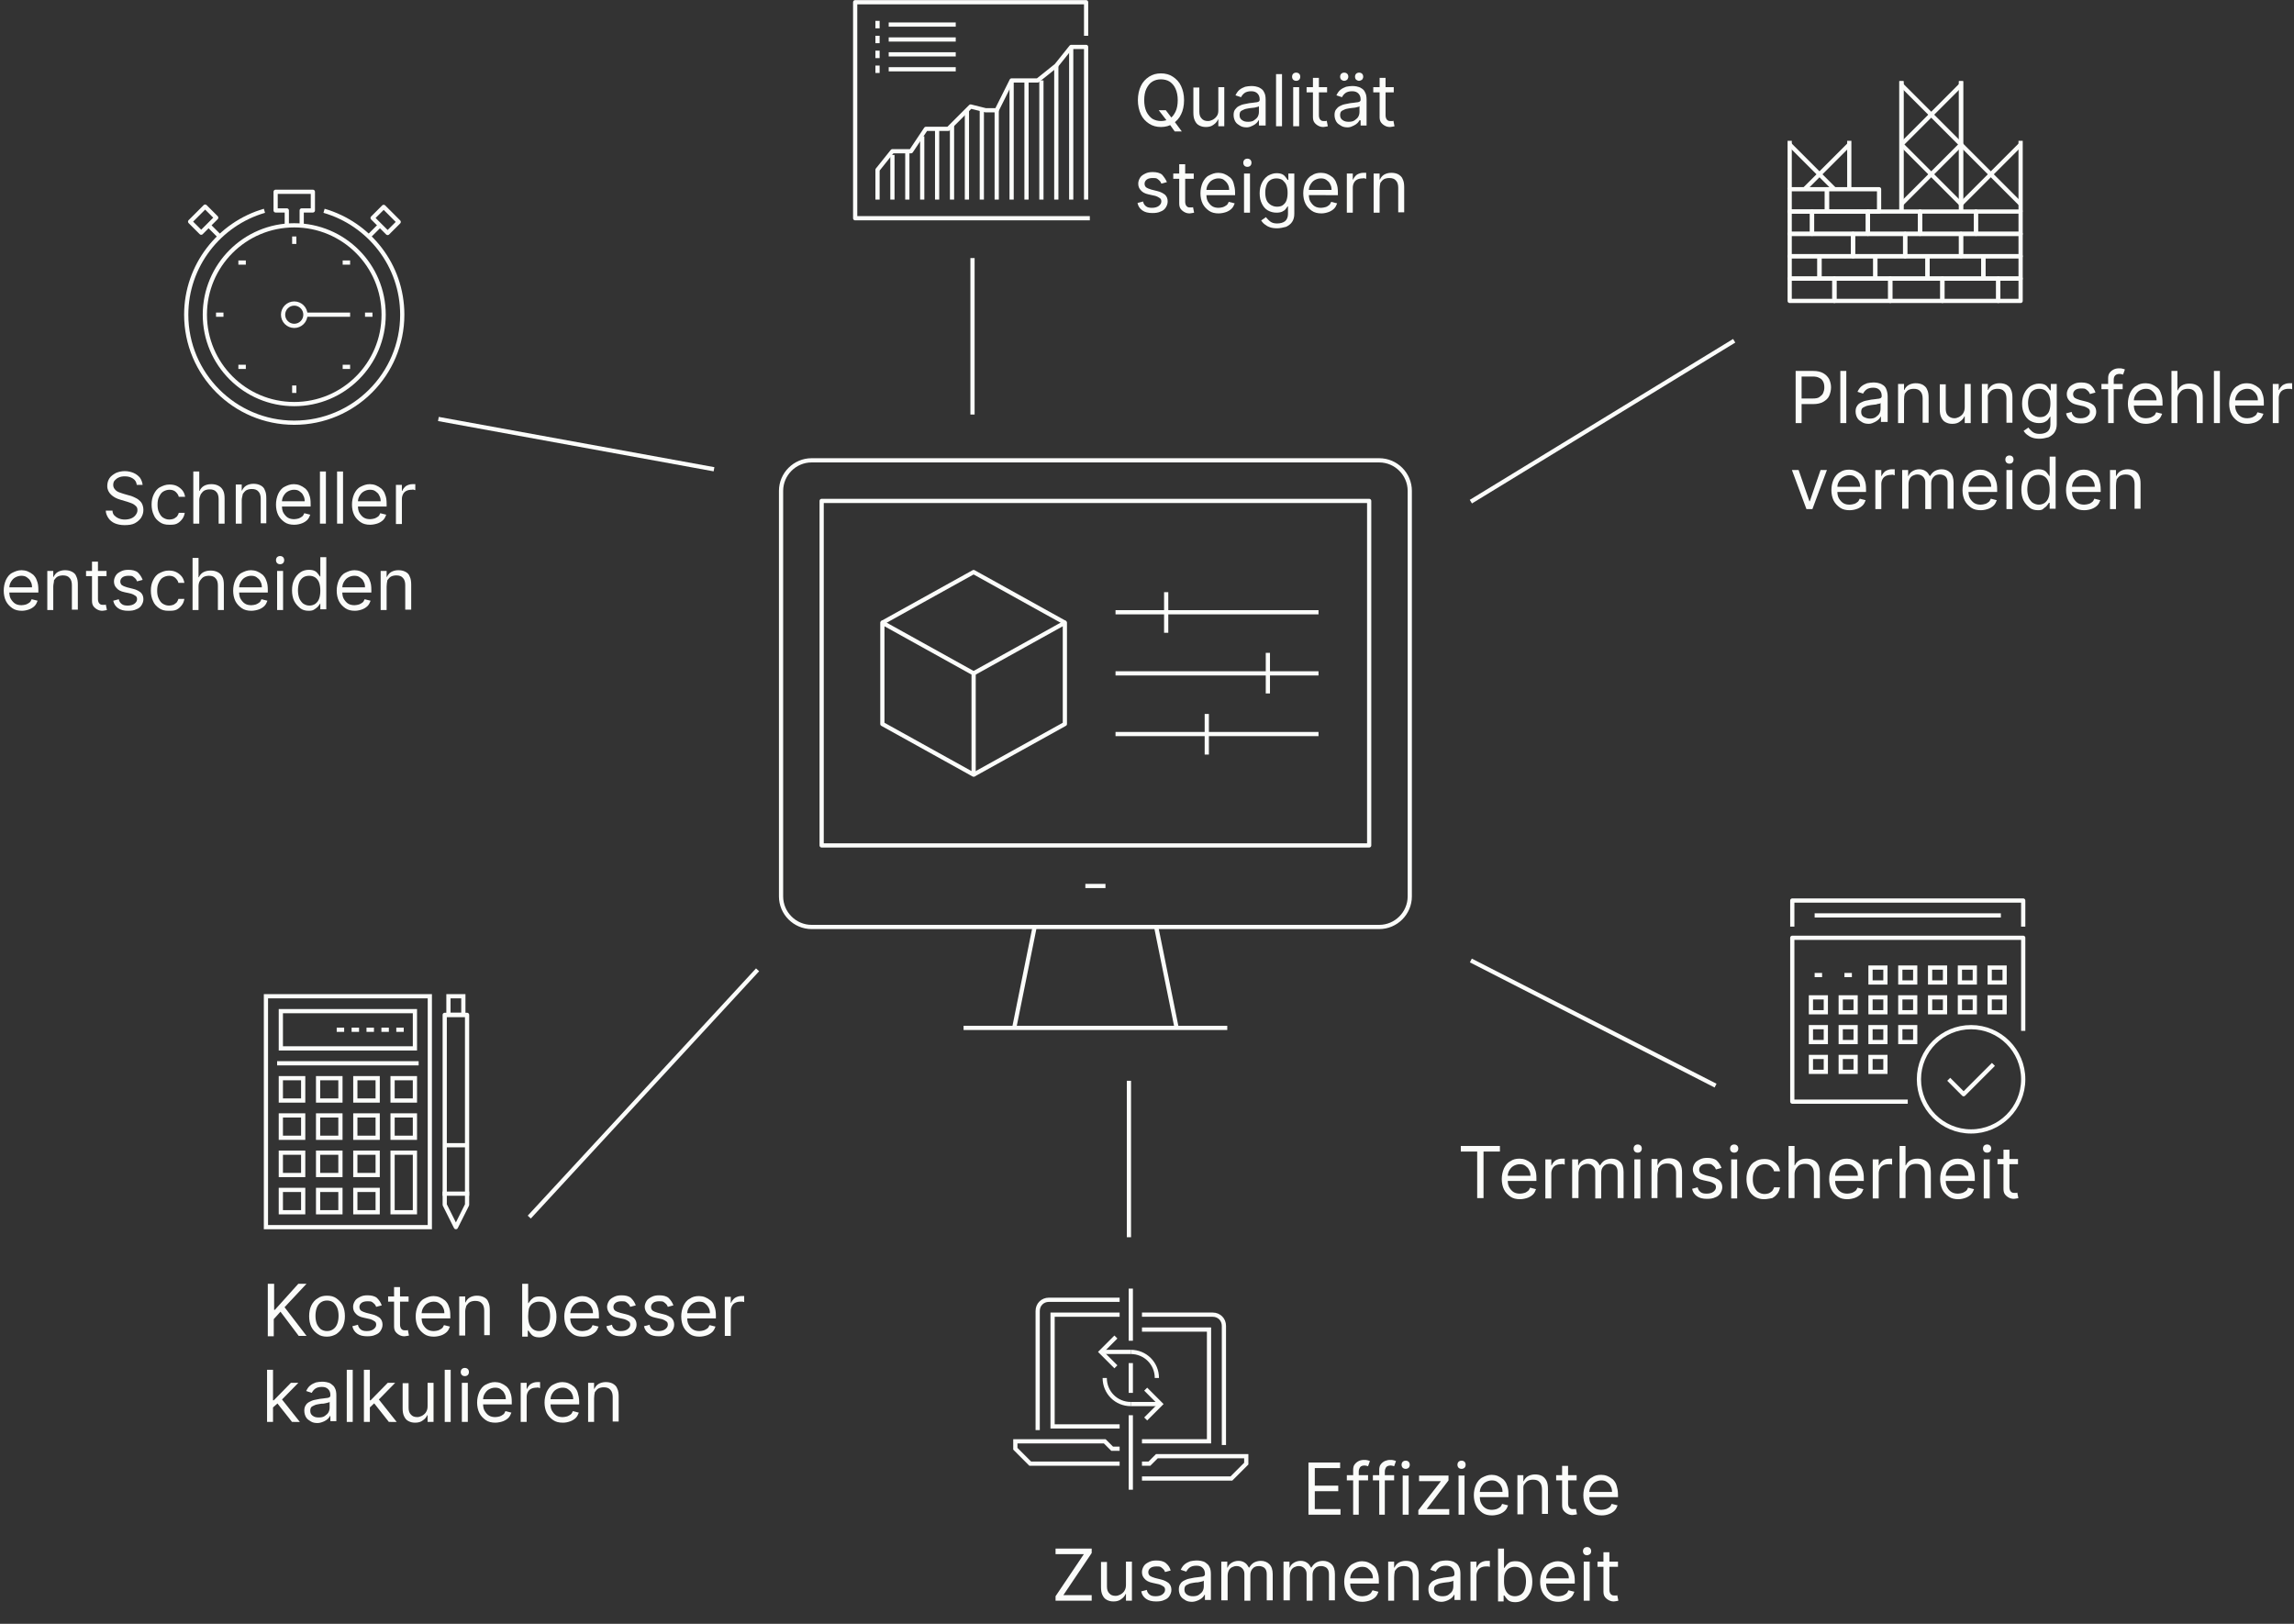 <?xml version="1.0" encoding="UTF-8"?>
<svg xmlns="http://www.w3.org/2000/svg" xmlns:xlink="http://www.w3.org/1999/xlink" version="1.1" id="Ebene_2_Kopie" x="0px" y="0px" viewBox="0 0 615.9 436" style="enable-background:new 0 0 615.9 436;" xml:space="preserve">
<rect x="0" y="0" width="615.9" height="436" fill="#333333" stroke="none"/>
<style type="text/css">
	.st0{fill:none;stroke:#FBFCFA;stroke-width:1.134;stroke-linejoin:round;stroke-miterlimit:10;}
	.st1{fill:none;stroke:#FBFCFA;stroke-width:1.134;stroke-miterlimit:10;}
	.st2{fill:none;stroke:#FBFCFA;stroke-width:1.134;stroke-linecap:square;stroke-linejoin:round;stroke-miterlimit:10;}
	.st3{fill:#FBFCFA;}
</style>
<g>
	<g>
		<g>
			<polyline class="st0" points="512.2,295.8 481.2,295.8 481.2,251.8 543.2,251.8 543.2,276.8    "></polyline>
			<rect x="502.2" y="259.8" class="st1" width="4" height="4"></rect>
			<rect x="510.2" y="259.8" class="st1" width="4" height="4"></rect>
			<rect x="518.2" y="259.8" class="st1" width="4" height="4"></rect>
			<rect x="526.2" y="259.8" class="st1" width="4" height="4"></rect>
			<rect x="534.2" y="259.8" class="st1" width="4" height="4"></rect>
			<rect x="502.2" y="267.8" class="st1" width="4" height="4"></rect>
			<rect x="494.2" y="267.8" class="st1" width="4" height="4"></rect>
			<rect x="486.2" y="267.8" class="st1" width="4" height="4"></rect>
			<rect x="510.2" y="267.8" class="st1" width="4" height="4"></rect>
			<rect x="518.2" y="267.8" class="st1" width="4" height="4"></rect>
			<rect x="526.2" y="267.8" class="st1" width="4" height="4"></rect>
			<rect x="534.2" y="267.8" class="st1" width="4" height="4"></rect>
			<rect x="502.2" y="275.8" class="st1" width="4" height="4"></rect>
			<rect x="494.2" y="275.8" class="st1" width="4" height="4"></rect>
			<rect x="486.2" y="275.8" class="st1" width="4" height="4"></rect>
			<rect x="510.2" y="275.8" class="st1" width="4" height="4"></rect>
			<rect x="502.2" y="283.8" class="st1" width="4" height="4"></rect>
			<rect x="494.2" y="283.8" class="st1" width="4" height="4"></rect>
			<rect x="486.2" y="283.8" class="st1" width="4" height="4"></rect>
			<polyline class="st0" points="481.2,248.8 481.2,241.8 543.2,241.8 543.2,248.8    "></polyline>
			<line class="st0" x1="487.2" y1="245.8" x2="537.2" y2="245.8"></line>
			<line class="st0" x1="497.2" y1="261.8" x2="495.2" y2="261.8"></line>
			<line class="st0" x1="489.2" y1="261.8" x2="487.2" y2="261.8"></line>
			<polyline class="st0" points="535.2,285.8 527.2,293.8 523.2,289.8    "></polyline>
			<circle class="st0" cx="529.2" cy="289.8" r="14"></circle>
		</g>
	</g>
</g>
<g>
	<g>
		<g>
			<g>
				<g>
					<polygon class="st0" points="261.4,208 236.9,194.4 236.9,167.2 261.4,180.8      "></polygon>
				</g>
				<g>
					<polyline class="st0" points="261.4,180.8 285.9,167.2 285.9,194.4 261.4,208      "></polyline>
				</g>
				<polyline class="st0" points="285.9,167.2 261.4,153.6 236.9,167.2     "></polyline>
			</g>
			<g>
				<line class="st0" x1="299.5" y1="164.4" x2="354" y2="164.4"></line>
				<line class="st0" x1="299.5" y1="180.8" x2="354" y2="180.8"></line>
				<line class="st0" x1="299.5" y1="197.1" x2="354" y2="197.1"></line>
				<line class="st0" x1="313.1" y1="159" x2="313.1" y2="169.9"></line>
				<line class="st0" x1="340.4" y1="175.3" x2="340.4" y2="186.2"></line>
				<line class="st0" x1="324" y1="191.7" x2="324" y2="202.6"></line>
			</g>
		</g>
		<g>
			<g>
				<path class="st0" d="M217.9,123.6c-4.5,0-8.2,3.7-8.2,8.2v108.9c0,4.5,3.7,8.2,8.2,8.2h152.4c4.5,0,8.2-3.7,8.2-8.2V131.8      c0-4.5-3.7-8.2-8.2-8.2H217.9z"></path>
				<line class="st0" x1="310.4" y1="248.8" x2="315.9" y2="276"></line>
				<line class="st0" x1="272.3" y1="276" x2="277.8" y2="248.8"></line>
				<line class="st0" x1="258.7" y1="276" x2="329.5" y2="276"></line>
				<line class="st0" x1="291.4" y1="237.9" x2="296.8" y2="237.9"></line>
				<rect x="220.6" y="134.5" class="st0" width="147" height="92.5"></rect>
			</g>
		</g>
	</g>
</g>
<g>
	<g>
		<g>
			<g>
				<line class="st0" x1="480.5" y1="37.8" x2="480.5" y2="50.8"></line>
				<line class="st0" x1="496.5" y1="50.8" x2="496.5" y2="37.8"></line>
				<rect x="480.5" y="74.8" class="st0" width="12" height="6"></rect>
				<rect x="536.5" y="74.8" class="st0" width="6" height="6"></rect>
				<rect x="492.5" y="74.8" class="st0" width="15" height="6"></rect>
				<rect x="507.5" y="74.8" class="st0" width="14" height="6"></rect>
				<rect x="521.5" y="74.8" class="st0" width="15" height="6"></rect>
				<rect x="530.5" y="56.8" class="st0" width="12" height="6"></rect>
				<rect x="480.5" y="56.8" class="st0" width="6" height="6"></rect>
				<rect x="515.5" y="56.8" class="st0" width="15" height="6"></rect>
				<rect x="501.5" y="56.8" class="st0" width="14" height="6"></rect>
				<rect x="486.5" y="56.8" class="st0" width="15" height="6"></rect>
				<rect x="480.5" y="68.8" class="st0" width="8" height="6"></rect>
				<rect x="488.5" y="68.8" class="st0" width="15" height="6"></rect>
				<rect x="503.5" y="68.8" class="st0" width="14" height="6"></rect>
				<rect x="517.5" y="68.8" class="st0" width="15" height="6"></rect>
				<rect x="532.5" y="68.8" class="st0" width="10" height="6"></rect>
				<rect x="480.5" y="62.8" class="st0" width="17" height="6"></rect>
				<rect x="497.5" y="62.8" class="st0" width="14" height="6"></rect>
				<rect x="511.5" y="62.8" class="st0" width="15" height="6"></rect>
				<rect x="526.5" y="62.8" class="st0" width="16" height="6"></rect>
				<line class="st0" x1="510.5" y1="56.8" x2="510.5" y2="21.8"></line>
				<line class="st0" x1="526.5" y1="56.8" x2="526.5" y2="21.8"></line>
				<line class="st0" x1="510.5" y1="21.8" x2="510.5" y2="56.8"></line>
				<line class="st0" x1="526.5" y1="21.8" x2="526.5" y2="56.8"></line>
				<line class="st0" x1="484.5" y1="50.8" x2="496.5" y2="38.8"></line>
				<line class="st0" x1="492.5" y1="50.8" x2="480.5" y2="38.8"></line>
				<line class="st0" x1="510.5" y1="54.8" x2="526.5" y2="38.8"></line>
				<line class="st0" x1="526.5" y1="38.8" x2="510.5" y2="22.8"></line>
				<line class="st0" x1="526.5" y1="54.8" x2="510.5" y2="38.8"></line>
				<line class="st0" x1="526.5" y1="54.8" x2="542.5" y2="38.8"></line>
				<line class="st0" x1="542.5" y1="54.8" x2="526.5" y2="38.8"></line>
				<line class="st0" x1="510.5" y1="38.8" x2="526.5" y2="22.8"></line>
				<g>
					<rect x="480.5" y="50.8" class="st0" width="10" height="6"></rect>
				</g>
				<g>
					<rect x="490.5" y="50.8" class="st0" width="14" height="6"></rect>
				</g>
				<line class="st0" x1="542.5" y1="37.8" x2="542.5" y2="56.8"></line>
			</g>
		</g>
	</g>
</g>
<g>
	<g>
		<g>
			<g>
				<g>
					<polyline class="st1" points="300.6,393 276.6,393 272.6,389 272.6,387 296.6,387 298.6,389 300.6,389      "></polyline>
					<path class="st1" d="M300.6,349h-19c-1.7,0-3,1.3-3,3v32"></path>
				</g>
				<g>
					<polyline class="st1" points="306.6,397 330.6,397 334.6,393 334.6,391 310.6,391 308.6,393 306.6,393      "></polyline>
					<path class="st1" d="M306.6,353h19c1.7,0,3,1.3,3,3v32"></path>
				</g>
				<line class="st1" x1="303.6" y1="380" x2="303.6" y2="400"></line>
				<line class="st1" x1="303.6" y1="366" x2="303.6" y2="374"></line>
				<line class="st1" x1="303.6" y1="346" x2="303.6" y2="360"></line>
			</g>
			<g>
				<path class="st1" d="M303.6,377c-3.9,0-7-3.1-7-7"></path>
				<path class="st1" d="M303.6,363c3.9,0,7,3.1,7,7"></path>
				<line class="st1" x1="303.6" y1="377" x2="311.6" y2="377"></line>
				<line class="st1" x1="295.6" y1="363" x2="303.6" y2="363"></line>
				<polyline class="st1" points="307.6,381 311.6,377 307.6,373     "></polyline>
				<polyline class="st1" points="299.6,367 295.6,363 299.6,359     "></polyline>
			</g>
			<polyline class="st1" points="300.6,383 282.6,383 282.6,353 300.6,353    "></polyline>
			<polyline class="st1" points="306.6,357 324.6,357 324.6,387 306.6,387    "></polyline>
		</g>
	</g>
</g>
<g>
	<g>
		<g>
			<line class="st0" x1="82" y1="84.5" x2="94" y2="84.5"></line>
			<polyline class="st0" points="77,60.5 77,56.5 74,56.5 74,51.5 84,51.5 84,56.5 81,56.5 81,60.5    "></polyline>
			<path class="st0" d="M87,56.6c12.1,3.5,21,14.6,21,27.9c0,16-13,29-29,29s-29-13-29-29c0-13.2,8.9-24.4,21-27.9"></path>
			<circle class="st0" cx="79" cy="84.5" r="24"></circle>
			<g>
				<line class="st0" x1="102" y1="60.5" x2="99" y2="63.5"></line>
				
					<rect x="101.4" y="56.2" transform="matrix(0.707 -0.707 0.707 0.707 -11.382 90.482)" class="st0" width="4.2" height="5.7"></rect>
			</g>
			<g>
				<line class="st0" x1="56" y1="60.5" x2="59" y2="63.5"></line>
				
					<rect x="51.7" y="56.9" transform="matrix(0.707 -0.707 0.707 0.707 -25.734 55.833)" class="st0" width="5.7" height="4.2"></rect>
			</g>
			<circle class="st0" cx="79" cy="84.5" r="3"></circle>
			<line class="st0" x1="100" y1="84.5" x2="98" y2="84.5"></line>
			<line class="st0" x1="60" y1="84.5" x2="58" y2="84.5"></line>
			<line class="st0" x1="66" y1="70.5" x2="64" y2="70.5"></line>
			<line class="st0" x1="94" y1="98.5" x2="92" y2="98.5"></line>
			<line class="st0" x1="92" y1="70.5" x2="94" y2="70.5"></line>
			<line class="st0" x1="64" y1="98.5" x2="66" y2="98.5"></line>
			<line class="st0" x1="79" y1="105.5" x2="79" y2="103.5"></line>
			<line class="st0" x1="79" y1="65.5" x2="79" y2="63.5"></line>
		</g>
	</g>
</g>
<g>
	<g>
		<g>
			<rect x="71.4" y="267.5" class="st1" width="44" height="62"></rect>
			<rect x="75.4" y="271.5" class="st1" width="36" height="10"></rect>
			<line class="st1" x1="108.4" y1="276.5" x2="106.4" y2="276.5"></line>
			<line class="st1" x1="104.4" y1="276.5" x2="102.4" y2="276.5"></line>
			<line class="st1" x1="100.4" y1="276.5" x2="98.4" y2="276.5"></line>
			<line class="st1" x1="96.4" y1="276.5" x2="94.4" y2="276.5"></line>
			<line class="st1" x1="92.4" y1="276.5" x2="90.4" y2="276.5"></line>
			<rect x="105.4" y="309.5" class="st1" width="6" height="16"></rect>
			<rect x="75.4" y="289.5" class="st1" width="6" height="6"></rect>
			<rect x="85.4" y="289.5" class="st1" width="6" height="6"></rect>
			<rect x="95.4" y="289.5" class="st1" width="6" height="6"></rect>
			<rect x="105.4" y="289.5" class="st1" width="6" height="6"></rect>
			<rect x="75.4" y="299.5" class="st1" width="6" height="6"></rect>
			<rect x="85.4" y="299.5" class="st1" width="6" height="6"></rect>
			<rect x="95.4" y="299.5" class="st1" width="6" height="6"></rect>
			<rect x="105.4" y="299.5" class="st1" width="6" height="6"></rect>
			<rect x="75.4" y="309.5" class="st1" width="6" height="6"></rect>
			<rect x="85.4" y="309.5" class="st1" width="6" height="6"></rect>
			<rect x="95.4" y="309.5" class="st1" width="6" height="6"></rect>
			<rect x="75.4" y="319.5" class="st1" width="6" height="6"></rect>
			<rect x="85.4" y="319.5" class="st1" width="6" height="6"></rect>
			<rect x="95.4" y="319.5" class="st1" width="6" height="6"></rect>
			<line class="st1" x1="74.4" y1="285.5" x2="112.4" y2="285.5"></line>
		</g>
		<g>
			<g>
				<rect x="120.4" y="267.5" class="st1" width="4" height="5"></rect>
				<polygon class="st2" points="125.4,272.5 125.4,323.5 122.4,329.5 119.4,323.5 119.4,272.5     "></polygon>
				<line class="st1" x1="125.4" y1="307.5" x2="119.4" y2="307.5"></line>
				<line class="st2" x1="119.4" y1="320.5" x2="125.4" y2="320.5"></line>
			</g>
		</g>
	</g>
</g>
<g>
	<g>
		<g>
			<line class="st0" x1="239.6" y1="53.6" x2="239.6" y2="41.6"></line>
			<line class="st0" x1="243.6" y1="53.6" x2="243.6" y2="40.6"></line>
			<g>
				<line class="st0" x1="247.6" y1="53.6" x2="247.6" y2="36.6"></line>
			</g>
			<g>
				<line class="st0" x1="251.6" y1="53.6" x2="251.6" y2="34.6"></line>
			</g>
			<g>
				<line class="st0" x1="255.6" y1="53.6" x2="255.6" y2="33.6"></line>
			</g>
			<g>
				<line class="st0" x1="259.6" y1="53.6" x2="259.6" y2="29.6"></line>
			</g>
			<g>
				<line class="st0" x1="263.6" y1="53.6" x2="263.6" y2="29.6"></line>
			</g>
			<g>
				<line class="st0" x1="267.6" y1="53.6" x2="267.6" y2="29.6"></line>
			</g>
			<g>
				<line class="st0" x1="271.6" y1="53.6" x2="271.6" y2="21.6"></line>
			</g>
			<g>
				<line class="st0" x1="275.6" y1="53.6" x2="275.6" y2="21.6"></line>
			</g>
			<g>
				<line class="st0" x1="279.6" y1="53.6" x2="279.6" y2="21.6"></line>
			</g>
			<g>
				<line class="st0" x1="283.6" y1="53.6" x2="283.6" y2="17.6"></line>
			</g>
			<g>
				<polyline class="st0" points="291.6,53.6 291.6,12.6 287.6,12.6 283.6,17.6 278.6,21.6 271.6,21.6 267.6,29.6 264.6,29.6       260.6,28.6 254.6,34.6 248.6,34.6 244.6,40.6 239.6,40.6 235.6,45.6 235.6,53.6     "></polyline>
			</g>
		</g>
		<line class="st0" x1="287.6" y1="12.6" x2="287.6" y2="53.6"></line>
		<line class="st0" x1="235.6" y1="5.6" x2="235.6" y2="7.6"></line>
		<line class="st0" x1="235.6" y1="9.6" x2="235.6" y2="11.6"></line>
		<line class="st0" x1="235.6" y1="13.6" x2="235.6" y2="15.6"></line>
		<line class="st0" x1="235.6" y1="17.6" x2="235.6" y2="19.6"></line>
		<line class="st0" x1="238.6" y1="6.6" x2="256.6" y2="6.6"></line>
		<line class="st0" x1="238.6" y1="10.6" x2="256.6" y2="10.6"></line>
		<line class="st0" x1="238.6" y1="14.6" x2="256.6" y2="14.6"></line>
		<line class="st0" x1="238.6" y1="18.6" x2="256.6" y2="18.6"></line>
		<polyline class="st0" points="291.6,9.6 291.6,0.6 229.6,0.6 229.6,58.6 292.6,58.6   "></polyline>
	</g>
</g>
<line class="st0" x1="261.1" y1="69.3" x2="261.1" y2="111.3"></line>
<line class="st0" x1="465.6" y1="91.5" x2="394.9" y2="134.7"></line>
<line class="st0" x1="460.6" y1="291.5" x2="394.9" y2="257.9"></line>
<line class="st0" x1="303.1" y1="290.2" x2="303.1" y2="332.2"></line>
<line class="st0" x1="203.4" y1="260.4" x2="142.1" y2="326.8"></line>
<line class="st0" x1="191.7" y1="126" x2="117.7" y2="112.5"></line>
<g>
	<path class="st3" d="M317.9,26.9c0,1.5-0.3,2.8-0.8,3.8c-0.5,1.1-1.3,1.9-2.2,2.5s-2,0.9-3.2,0.9c-1.2,0-2.3-0.3-3.2-0.9   s-1.7-1.4-2.2-2.5c-0.5-1.1-0.8-2.4-0.8-3.8s0.3-2.8,0.8-3.8c0.5-1.1,1.3-1.9,2.2-2.5s2-0.9,3.2-0.9c1.2,0,2.3,0.3,3.2,0.9   s1.7,1.4,2.2,2.5S317.9,25.4,317.9,26.9z M316.2,26.9c0-1.2-0.2-2.2-0.6-3.1s-1-1.5-1.6-1.9s-1.5-0.6-2.3-0.6   c-0.9,0-1.6,0.2-2.3,0.6s-1.2,1.1-1.6,1.9c-0.4,0.8-0.6,1.9-0.6,3.1c0,1.2,0.2,2.2,0.6,3.1c0.4,0.8,1,1.5,1.6,1.9   c0.7,0.4,1.5,0.6,2.3,0.6c0.8,0,1.6-0.2,2.3-0.6c0.7-0.4,1.2-1.1,1.6-1.9C316,29.2,316.2,28.1,316.2,26.9z M311.1,29.6h1.9l1.6,2.1   l0.4,0.5l2.3,3.1h-1.9l-1.5-2.1l-0.4-0.5L311.1,29.6z"></path>
	<path class="st3" d="M327.1,29.6v-6.2h1.6v10.5h-1.6v-1.8H327c-0.2,0.5-0.6,1-1.2,1.4c-0.5,0.4-1.2,0.6-2,0.6   c-0.7,0-1.2-0.1-1.8-0.4s-0.9-0.7-1.2-1.3c-0.3-0.6-0.4-1.3-0.4-2.2v-6.7h1.6V30c0,0.8,0.2,1.4,0.6,1.8c0.4,0.5,1,0.7,1.7,0.7   c0.4,0,0.8-0.1,1.2-0.3c0.4-0.2,0.8-0.5,1.1-0.9C327,30.8,327.1,30.3,327.1,29.6z"></path>
	<path class="st3" d="M334.8,34.2c-0.7,0-1.3-0.1-1.8-0.4c-0.5-0.3-1-0.6-1.3-1.1c-0.3-0.5-0.5-1.1-0.5-1.8c0-0.6,0.1-1.1,0.4-1.5   s0.6-0.7,1-0.9c0.4-0.2,0.8-0.4,1.3-0.5c0.5-0.1,1-0.2,1.5-0.3c0.6-0.1,1.2-0.1,1.6-0.2c0.4,0,0.7-0.1,0.9-0.2   c0.2-0.1,0.3-0.3,0.3-0.5v-0.1c0-0.7-0.2-1.2-0.6-1.6c-0.4-0.4-0.9-0.6-1.7-0.6c-0.8,0-1.4,0.2-1.8,0.5c-0.4,0.3-0.7,0.7-0.9,1.1   l-1.5-0.5c0.3-0.6,0.6-1.1,1.1-1.5c0.5-0.4,1-0.6,1.5-0.8c0.5-0.1,1.1-0.2,1.6-0.2c0.3,0,0.7,0,1.2,0.1c0.4,0.1,0.9,0.2,1.3,0.5   c0.4,0.2,0.8,0.6,1,1.1c0.3,0.5,0.4,1.2,0.4,2v6.9H338v-1.4h-0.1c-0.1,0.2-0.3,0.5-0.5,0.7c-0.3,0.3-0.6,0.5-1,0.7   S335.4,34.2,334.8,34.2z M335.1,32.7c0.6,0,1.2-0.1,1.6-0.4c0.4-0.3,0.8-0.6,1-1c0.2-0.4,0.3-0.8,0.3-1.3v-1.5   c-0.1,0.1-0.2,0.2-0.4,0.2c-0.2,0.1-0.5,0.1-0.8,0.2c-0.3,0-0.6,0.1-0.9,0.1s-0.5,0.1-0.7,0.1c-0.4,0.1-0.8,0.1-1.2,0.3   s-0.7,0.3-0.9,0.5s-0.3,0.6-0.3,1c0,0.6,0.2,1,0.6,1.3C333.9,32.6,334.4,32.7,335.1,32.7z"></path>
	<path class="st3" d="M344.2,19.9v14h-1.6v-14H344.2z"></path>
	<path class="st3" d="M348,21.7c-0.3,0-0.6-0.1-0.8-0.3c-0.2-0.2-0.3-0.5-0.3-0.8s0.1-0.6,0.3-0.8c0.2-0.2,0.5-0.3,0.8-0.3   s0.6,0.1,0.8,0.3c0.2,0.2,0.3,0.5,0.3,0.8s-0.1,0.6-0.3,0.8C348.6,21.6,348.3,21.7,348,21.7z M347.2,33.9V23.4h1.6v10.5H347.2z"></path>
	<path class="st3" d="M356.3,23.4v1.4h-5.5v-1.4H356.3z M352.5,20.9h1.6v10c0,0.5,0.1,0.8,0.2,1c0.1,0.2,0.3,0.4,0.5,0.5   c0.2,0.1,0.4,0.1,0.7,0.1c0.2,0,0.3,0,0.4,0s0.2,0,0.3-0.1l0.3,1.5c-0.1,0-0.3,0.1-0.5,0.1c-0.2,0-0.4,0.1-0.7,0.1   c-0.5,0-0.9-0.1-1.3-0.3c-0.4-0.2-0.8-0.5-1.1-0.9c-0.3-0.4-0.4-0.9-0.4-1.5V20.9z"></path>
	<path class="st3" d="M361.9,34.2c-0.7,0-1.3-0.1-1.8-0.4c-0.5-0.3-1-0.6-1.3-1.1c-0.3-0.5-0.5-1.1-0.5-1.8c0-0.6,0.1-1.1,0.4-1.5   s0.6-0.7,1-0.9c0.4-0.2,0.8-0.4,1.3-0.5c0.5-0.1,1-0.2,1.5-0.3c0.6-0.1,1.2-0.1,1.6-0.2c0.4,0,0.7-0.1,0.9-0.2   c0.2-0.1,0.3-0.3,0.3-0.5v-0.1c0-0.7-0.2-1.2-0.6-1.6c-0.4-0.4-0.9-0.6-1.7-0.6c-0.8,0-1.4,0.2-1.8,0.5c-0.4,0.3-0.7,0.7-0.9,1.1   l-1.5-0.5c0.3-0.6,0.6-1.1,1.1-1.5c0.5-0.4,1-0.6,1.5-0.8c0.5-0.1,1.1-0.2,1.6-0.2c0.3,0,0.7,0,1.2,0.1c0.4,0.1,0.9,0.2,1.3,0.5   c0.4,0.2,0.8,0.6,1,1.1c0.3,0.5,0.4,1.2,0.4,2v6.9h-1.6v-1.4H365c-0.1,0.2-0.3,0.5-0.5,0.7c-0.3,0.3-0.6,0.5-1,0.7   S362.5,34.2,361.9,34.2z M360.9,21.7c-0.3,0-0.5-0.1-0.8-0.3c-0.2-0.2-0.3-0.5-0.3-0.8c0-0.3,0.1-0.6,0.3-0.8   c0.2-0.2,0.5-0.3,0.8-0.3c0.3,0,0.6,0.1,0.8,0.3s0.3,0.5,0.3,0.8c0,0.3-0.1,0.5-0.3,0.8C361.5,21.5,361.3,21.7,360.9,21.7z    M362.1,32.7c0.6,0,1.2-0.1,1.6-0.4c0.4-0.3,0.8-0.6,1-1c0.2-0.4,0.3-0.8,0.3-1.3v-1.5c-0.1,0.1-0.2,0.2-0.4,0.2   c-0.2,0.1-0.5,0.1-0.8,0.2c-0.3,0-0.6,0.1-0.9,0.1s-0.5,0.1-0.7,0.1c-0.4,0.1-0.8,0.1-1.2,0.3s-0.7,0.3-0.9,0.5s-0.3,0.6-0.3,1   c0,0.6,0.2,1,0.6,1.3C360.9,32.6,361.5,32.7,362.1,32.7z M364.9,21.7c-0.3,0-0.5-0.1-0.8-0.3c-0.2-0.2-0.3-0.5-0.3-0.8   c0-0.3,0.1-0.6,0.3-0.8s0.5-0.3,0.8-0.3c0.3,0,0.6,0.1,0.8,0.3s0.3,0.5,0.3,0.8c0,0.3-0.1,0.5-0.3,0.8   C365.5,21.5,365.2,21.7,364.9,21.7z"></path>
	<path class="st3" d="M374.2,23.4v1.4h-5.5v-1.4H374.2z M370.4,20.9h1.6v10c0,0.5,0.1,0.8,0.2,1c0.1,0.2,0.3,0.4,0.5,0.5   c0.2,0.1,0.4,0.1,0.7,0.1c0.2,0,0.3,0,0.4,0s0.2,0,0.3-0.1l0.3,1.5c-0.1,0-0.3,0.1-0.5,0.1c-0.2,0-0.4,0.1-0.7,0.1   c-0.5,0-0.9-0.1-1.3-0.3c-0.4-0.2-0.8-0.5-1.1-0.9c-0.3-0.4-0.4-0.9-0.4-1.5V20.9z"></path>
	<path class="st3" d="M313.3,48.9l-1.5,0.4c-0.1-0.2-0.2-0.5-0.4-0.7c-0.2-0.2-0.4-0.4-0.7-0.6c-0.3-0.2-0.7-0.2-1.2-0.2   c-0.6,0-1.2,0.1-1.6,0.4s-0.6,0.7-0.6,1.1c0,0.4,0.1,0.7,0.4,1c0.3,0.2,0.7,0.4,1.4,0.6l1.6,0.4c0.9,0.2,1.6,0.6,2.1,1   c0.5,0.5,0.7,1.1,0.7,1.8c0,0.6-0.2,1.1-0.5,1.6c-0.3,0.5-0.8,0.9-1.4,1.1c-0.6,0.3-1.3,0.4-2.2,0.4c-1.1,0-2-0.2-2.7-0.7   c-0.7-0.5-1.1-1.1-1.3-2l1.5-0.4c0.1,0.6,0.4,1,0.8,1.3c0.4,0.3,0.9,0.4,1.6,0.4c0.8,0,1.4-0.2,1.8-0.5c0.4-0.3,0.7-0.7,0.7-1.2   c0-0.4-0.1-0.7-0.4-0.9s-0.6-0.4-1.2-0.6l-1.8-0.4c-1-0.2-1.7-0.6-2.1-1.1c-0.5-0.5-0.7-1.1-0.7-1.8c0-0.6,0.2-1.1,0.5-1.6   s0.8-0.8,1.4-1.1c0.6-0.3,1.2-0.4,2-0.4c1,0,1.9,0.2,2.5,0.7C312.6,47.6,313,48.2,313.3,48.9z"></path>
	<path class="st3" d="M320.5,46.6v1.4H315v-1.4H320.5z M316.6,44.1h1.6v10c0,0.5,0.1,0.8,0.2,1c0.1,0.2,0.3,0.4,0.5,0.5   c0.2,0.1,0.4,0.1,0.7,0.1c0.2,0,0.3,0,0.4,0s0.2,0,0.3-0.1l0.3,1.5c-0.1,0-0.3,0.1-0.5,0.1c-0.2,0-0.4,0.1-0.7,0.1   c-0.5,0-0.9-0.1-1.3-0.3c-0.4-0.2-0.8-0.5-1.1-0.9s-0.4-0.9-0.4-1.5V44.1z"></path>
	<path class="st3" d="M327.2,57.3c-1,0-1.9-0.2-2.6-0.7s-1.3-1.1-1.7-1.9c-0.4-0.8-0.6-1.8-0.6-2.8s0.2-2,0.6-2.9   c0.4-0.8,0.9-1.5,1.7-1.9s1.5-0.7,2.5-0.7c0.5,0,1.1,0.1,1.6,0.3c0.5,0.2,1,0.5,1.5,0.9s0.8,0.9,1,1.6s0.4,1.5,0.4,2.5v0.7h-8.1V51   h6.5c0-0.6-0.1-1.1-0.4-1.6s-0.6-0.8-1-1.1s-0.9-0.4-1.5-0.4c-0.6,0-1.2,0.2-1.7,0.5c-0.5,0.3-0.8,0.7-1.1,1.2   c-0.3,0.5-0.4,1.1-0.4,1.6v0.9c0,0.8,0.1,1.5,0.4,2s0.7,1,1.2,1.3c0.5,0.3,1.1,0.4,1.7,0.4c0.4,0,0.8-0.1,1.2-0.2   c0.3-0.1,0.6-0.3,0.9-0.5c0.3-0.2,0.4-0.5,0.6-0.9l1.6,0.4c-0.2,0.5-0.4,1-0.8,1.4c-0.4,0.4-0.9,0.7-1.4,0.9S327.9,57.3,327.2,57.3   z"></path>
	<path class="st3" d="M334.9,44.8c-0.3,0-0.6-0.1-0.8-0.3c-0.2-0.2-0.3-0.5-0.3-0.8s0.1-0.6,0.3-0.8c0.2-0.2,0.5-0.3,0.8-0.3   s0.6,0.1,0.8,0.3c0.2,0.2,0.3,0.5,0.3,0.8s-0.1,0.6-0.3,0.8C335.5,44.7,335.2,44.8,334.9,44.8z M334,57.1V46.6h1.6v10.5H334z"></path>
	<path class="st3" d="M342.9,61.3c-0.8,0-1.5-0.1-2-0.3c-0.6-0.2-1-0.5-1.4-0.8c-0.4-0.3-0.7-0.7-0.9-1l1.3-0.9   c0.1,0.2,0.3,0.4,0.6,0.7c0.2,0.2,0.5,0.5,0.9,0.7c0.4,0.2,0.9,0.3,1.5,0.3c0.8,0,1.6-0.2,2.1-0.6s0.8-1.1,0.8-1.9v-2.1h-0.1   c-0.1,0.2-0.3,0.4-0.5,0.7s-0.5,0.5-0.9,0.7s-0.9,0.3-1.6,0.3c-0.8,0-1.6-0.2-2.3-0.6s-1.2-1-1.6-1.8c-0.4-0.8-0.6-1.7-0.6-2.8   c0-1.1,0.2-2,0.6-2.8c0.4-0.8,0.9-1.4,1.6-1.9c0.7-0.4,1.5-0.7,2.3-0.7c0.7,0,1.2,0.1,1.6,0.3c0.4,0.2,0.7,0.5,0.9,0.8   c0.2,0.3,0.4,0.5,0.5,0.7h0.2v-1.7h1.6v10.8c0,0.9-0.2,1.6-0.6,2.2c-0.4,0.6-1,1-1.6,1.3C344.5,61.1,343.7,61.3,342.9,61.3z    M342.8,55.5c0.6,0,1.2-0.1,1.6-0.4c0.4-0.3,0.8-0.7,1-1.3c0.2-0.6,0.3-1.2,0.3-2c0-0.8-0.1-1.4-0.3-2s-0.6-1-1-1.4   c-0.4-0.3-1-0.5-1.7-0.5c-0.7,0-1.3,0.2-1.7,0.5c-0.5,0.3-0.8,0.8-1,1.4c-0.2,0.6-0.3,1.2-0.3,1.9c0,0.7,0.1,1.4,0.3,1.9   c0.2,0.6,0.6,1,1,1.3S342.1,55.5,342.8,55.5z"></path>
	<path class="st3" d="M354.8,57.3c-1,0-1.9-0.2-2.6-0.7s-1.3-1.1-1.7-1.9c-0.4-0.8-0.6-1.8-0.6-2.8s0.2-2,0.6-2.9   c0.4-0.8,0.9-1.5,1.7-1.9c0.7-0.5,1.5-0.7,2.5-0.7c0.5,0,1.1,0.1,1.6,0.3c0.5,0.2,1,0.5,1.5,0.9c0.4,0.4,0.8,0.9,1,1.6   c0.3,0.7,0.4,1.5,0.4,2.5v0.7H351V51h6.5c0-0.6-0.1-1.1-0.4-1.6c-0.2-0.5-0.6-0.8-1-1.1s-0.9-0.4-1.5-0.4c-0.6,0-1.2,0.2-1.7,0.5   c-0.5,0.3-0.8,0.7-1.1,1.2c-0.3,0.5-0.4,1.1-0.4,1.6v0.9c0,0.8,0.1,1.5,0.4,2s0.7,1,1.2,1.3s1.1,0.4,1.7,0.4c0.4,0,0.8-0.1,1.2-0.2   s0.6-0.3,0.9-0.5c0.3-0.2,0.4-0.5,0.6-0.9l1.6,0.4c-0.2,0.5-0.4,1-0.8,1.4c-0.4,0.4-0.9,0.7-1.4,0.9S355.5,57.3,354.8,57.3z"></path>
	<path class="st3" d="M361.6,57.1V46.6h1.6v1.6h0.1c0.2-0.5,0.5-0.9,1-1.3c0.5-0.3,1.1-0.5,1.7-0.5c0.1,0,0.3,0,0.4,0   c0.2,0,0.3,0,0.4,0v1.6c-0.1,0-0.2,0-0.4-0.1s-0.4,0-0.6,0c-0.5,0-1,0.1-1.4,0.3c-0.4,0.2-0.7,0.5-0.9,0.9   c-0.2,0.4-0.3,0.8-0.3,1.3v6.7H361.6z"></path>
	<path class="st3" d="M370.4,50.8v6.3h-1.6V46.6h1.6v1.6h0.1c0.2-0.5,0.6-1,1.1-1.3c0.5-0.3,1.2-0.5,1.9-0.5c0.7,0,1.3,0.1,1.9,0.4   c0.5,0.3,1,0.7,1.2,1.3c0.3,0.6,0.4,1.3,0.4,2.2v6.7h-1.6v-6.6c0-0.8-0.2-1.5-0.6-1.9c-0.4-0.5-1-0.7-1.8-0.7c-0.5,0-1,0.1-1.4,0.3   s-0.7,0.6-1,1C370.5,49.6,370.4,50.2,370.4,50.8z"></path>
</g>
<g>
	<path class="st3" d="M36.7,130.1c-0.1-0.7-0.4-1.2-1-1.6s-1.3-0.6-2.2-0.6c-0.6,0-1.2,0.1-1.6,0.3c-0.5,0.2-0.8,0.5-1.1,0.8   s-0.4,0.8-0.4,1.2c0,0.4,0.1,0.7,0.3,1c0.2,0.3,0.4,0.5,0.7,0.7s0.6,0.3,0.9,0.4c0.3,0.1,0.6,0.2,0.9,0.3l1.4,0.4   c0.4,0.1,0.8,0.2,1.2,0.4c0.4,0.2,0.9,0.4,1.3,0.7s0.8,0.7,1,1.1s0.4,1,0.4,1.7c0,0.8-0.2,1.4-0.6,2.1c-0.4,0.6-1,1.1-1.7,1.5   c-0.8,0.4-1.7,0.5-2.8,0.5c-1,0-1.9-0.2-2.6-0.5c-0.7-0.3-1.3-0.8-1.7-1.4c-0.4-0.6-0.7-1.3-0.7-2h1.8c0,0.5,0.2,1,0.5,1.3   c0.3,0.3,0.7,0.6,1.2,0.8c0.5,0.2,1,0.3,1.6,0.3c0.6,0,1.2-0.1,1.7-0.3c0.5-0.2,0.9-0.5,1.2-0.9c0.3-0.4,0.5-0.8,0.5-1.3   c0-0.5-0.1-0.8-0.4-1.1c-0.3-0.3-0.6-0.5-1-0.7s-0.9-0.3-1.4-0.5l-1.7-0.5c-1.1-0.3-2-0.8-2.6-1.4c-0.6-0.6-1-1.3-1-2.3   c0-0.8,0.2-1.5,0.6-2.1c0.4-0.6,1-1,1.7-1.4c0.7-0.3,1.5-0.5,2.4-0.5c0.9,0,1.7,0.2,2.4,0.5c0.7,0.3,1.3,0.8,1.7,1.3   c0.4,0.6,0.6,1.2,0.7,1.9H36.7z"></path>
	<path class="st3" d="M45.4,140.9c-1,0-1.8-0.2-2.5-0.7c-0.7-0.5-1.3-1.1-1.6-1.9c-0.4-0.8-0.6-1.8-0.6-2.8c0-1.1,0.2-2,0.6-2.8   c0.4-0.8,0.9-1.5,1.7-1.9s1.5-0.7,2.5-0.7c0.7,0,1.4,0.1,2,0.4c0.6,0.3,1.1,0.7,1.5,1.2c0.4,0.5,0.6,1.1,0.7,1.7H48   c-0.1-0.5-0.4-0.9-0.8-1.3c-0.4-0.4-1-0.6-1.7-0.6c-0.6,0-1.2,0.2-1.7,0.5c-0.5,0.3-0.8,0.8-1.1,1.4s-0.4,1.3-0.4,2.1   c0,0.8,0.1,1.5,0.4,2.1c0.3,0.6,0.6,1.1,1.1,1.4c0.5,0.3,1,0.5,1.7,0.5c0.4,0,0.8-0.1,1.1-0.2s0.6-0.4,0.9-0.6   c0.2-0.3,0.4-0.6,0.5-1h1.6c-0.1,0.6-0.3,1.2-0.7,1.7c-0.4,0.5-0.8,0.9-1.4,1.2S46.2,140.9,45.4,140.9z"></path>
	<path class="st3" d="M53.5,134.3v6.3h-1.6v-14h1.6v5.2h0.1c0.2-0.5,0.6-1,1.1-1.3c0.5-0.3,1.2-0.5,2-0.5c0.7,0,1.3,0.1,1.9,0.4   s1,0.7,1.3,1.3c0.3,0.6,0.4,1.3,0.4,2.2v6.7h-1.6v-6.6c0-0.8-0.2-1.5-0.6-1.9c-0.4-0.5-1-0.7-1.8-0.7c-0.5,0-1,0.1-1.4,0.3   s-0.7,0.6-1,1C53.7,133.2,53.5,133.7,53.5,134.3z"></path>
	<path class="st3" d="M64.9,134.3v6.3h-1.6v-10.5h1.6v1.6H65c0.2-0.5,0.6-1,1.1-1.3c0.5-0.3,1.2-0.5,1.9-0.5c0.7,0,1.3,0.1,1.9,0.4   s1,0.7,1.2,1.3c0.3,0.6,0.4,1.3,0.4,2.2v6.7H70v-6.6c0-0.8-0.2-1.5-0.6-1.9c-0.4-0.5-1-0.7-1.8-0.7c-0.5,0-1,0.1-1.4,0.3   s-0.7,0.6-1,1C65.1,133.2,64.9,133.7,64.9,134.3z"></path>
	<path class="st3" d="M79,140.9c-1,0-1.9-0.2-2.6-0.7s-1.3-1.1-1.7-1.9c-0.4-0.8-0.6-1.8-0.6-2.8s0.2-2,0.6-2.9   c0.4-0.8,0.9-1.5,1.7-1.9s1.5-0.7,2.5-0.7c0.5,0,1.1,0.1,1.6,0.3s1,0.5,1.5,0.9c0.4,0.4,0.8,0.9,1,1.6c0.3,0.7,0.4,1.5,0.4,2.5v0.7   h-8.1v-1.4h6.5c0-0.6-0.1-1.1-0.4-1.6c-0.2-0.5-0.6-0.8-1-1.1s-0.9-0.4-1.5-0.4c-0.6,0-1.2,0.2-1.7,0.5s-0.8,0.7-1.1,1.2   c-0.3,0.5-0.4,1.1-0.4,1.6v0.9c0,0.8,0.1,1.5,0.4,2s0.7,1,1.2,1.3c0.5,0.3,1.1,0.4,1.7,0.4c0.4,0,0.8-0.1,1.2-0.2   c0.3-0.1,0.6-0.3,0.9-0.5c0.3-0.2,0.4-0.5,0.6-0.9l1.6,0.4c-0.2,0.5-0.4,1-0.8,1.4c-0.4,0.4-0.9,0.7-1.4,0.9S79.8,140.9,79,140.9z"></path>
	<path class="st3" d="M87.5,126.6v14h-1.6v-14H87.5z"></path>
	<path class="st3" d="M92.1,126.6v14h-1.6v-14H92.1z"></path>
	<path class="st3" d="M99.4,140.9c-1,0-1.9-0.2-2.6-0.7s-1.3-1.1-1.7-1.9c-0.4-0.8-0.6-1.8-0.6-2.8s0.2-2,0.6-2.9   c0.4-0.8,0.9-1.5,1.7-1.9s1.5-0.7,2.5-0.7c0.5,0,1.1,0.1,1.6,0.3s1,0.5,1.5,0.9c0.4,0.4,0.8,0.9,1,1.6c0.3,0.7,0.4,1.5,0.4,2.5v0.7   h-8.1v-1.4h6.5c0-0.6-0.1-1.1-0.4-1.6c-0.2-0.5-0.6-0.8-1-1.1s-0.9-0.4-1.5-0.4c-0.6,0-1.2,0.2-1.7,0.5s-0.8,0.7-1.1,1.2   c-0.3,0.5-0.4,1.1-0.4,1.6v0.9c0,0.8,0.1,1.5,0.4,2s0.7,1,1.2,1.3c0.5,0.3,1.1,0.4,1.7,0.4c0.4,0,0.8-0.1,1.2-0.2   c0.3-0.1,0.6-0.3,0.9-0.5c0.3-0.2,0.4-0.5,0.6-0.9l1.6,0.4c-0.2,0.5-0.4,1-0.8,1.4c-0.4,0.4-0.9,0.7-1.4,0.9   S100.1,140.9,99.4,140.9z"></path>
	<path class="st3" d="M106.3,140.7v-10.5h1.6v1.6h0.1c0.2-0.5,0.5-0.9,1-1.3c0.5-0.3,1.1-0.5,1.7-0.5c0.1,0,0.3,0,0.4,0   c0.2,0,0.3,0,0.4,0v1.6c-0.1,0-0.2,0-0.4-0.1s-0.4,0-0.6,0c-0.5,0-1,0.1-1.4,0.3c-0.4,0.2-0.7,0.5-0.9,0.9   c-0.2,0.4-0.3,0.8-0.3,1.3v6.7H106.3z"></path>
	<path class="st3" d="M5.9,164c-1,0-1.9-0.2-2.6-0.7s-1.3-1.1-1.7-1.9c-0.4-0.8-0.6-1.8-0.6-2.8s0.2-2,0.6-2.9   c0.4-0.8,0.9-1.5,1.7-1.9s1.5-0.7,2.5-0.7c0.5,0,1.1,0.1,1.6,0.3s1,0.5,1.5,0.9c0.4,0.4,0.8,0.9,1,1.6c0.3,0.7,0.4,1.5,0.4,2.5v0.7   H2.1v-1.4h6.5c0-0.6-0.1-1.1-0.4-1.6c-0.2-0.5-0.6-0.8-1-1.1s-0.9-0.4-1.5-0.4c-0.6,0-1.2,0.2-1.7,0.5s-0.8,0.7-1.1,1.2   c-0.3,0.5-0.4,1.1-0.4,1.6v0.9c0,0.8,0.1,1.5,0.4,2s0.7,1,1.2,1.3c0.5,0.3,1.1,0.4,1.7,0.4c0.4,0,0.8-0.1,1.2-0.2   c0.3-0.1,0.6-0.3,0.9-0.5c0.3-0.2,0.4-0.5,0.6-0.9l1.6,0.4c-0.2,0.5-0.4,1-0.8,1.4c-0.4,0.4-0.9,0.7-1.4,0.9S6.6,164,5.9,164z"></path>
	<path class="st3" d="M14.3,157.5v6.3h-1.6v-10.5h1.6v1.6h0.1c0.2-0.5,0.6-1,1.1-1.3c0.5-0.3,1.2-0.5,1.9-0.5c0.7,0,1.3,0.1,1.9,0.4   s1,0.7,1.2,1.3c0.3,0.6,0.4,1.3,0.4,2.2v6.7h-1.6v-6.6c0-0.8-0.2-1.5-0.6-1.9c-0.4-0.5-1-0.7-1.8-0.7c-0.5,0-1,0.1-1.4,0.3   s-0.7,0.6-1,1C14.5,156.4,14.3,156.9,14.3,157.5z"></path>
	<path class="st3" d="M28.6,153.3v1.4h-5.5v-1.4H28.6z M24.7,150.8h1.6v10c0,0.5,0.1,0.8,0.2,1c0.1,0.2,0.3,0.4,0.5,0.5   c0.2,0.1,0.4,0.1,0.7,0.1c0.2,0,0.3,0,0.4,0s0.2,0,0.3-0.1l0.3,1.5c-0.1,0-0.3,0.1-0.5,0.1c-0.2,0-0.4,0.1-0.7,0.1   c-0.5,0-0.9-0.1-1.3-0.3c-0.4-0.2-0.8-0.5-1.1-0.9s-0.4-0.9-0.4-1.5V150.8z"></path>
	<path class="st3" d="M38.3,155.7l-1.5,0.4c-0.1-0.2-0.2-0.5-0.4-0.7c-0.2-0.2-0.4-0.4-0.7-0.6c-0.3-0.2-0.7-0.2-1.2-0.2   c-0.6,0-1.2,0.1-1.6,0.4s-0.6,0.7-0.6,1.1c0,0.4,0.1,0.7,0.4,1c0.3,0.2,0.7,0.4,1.4,0.6l1.6,0.4c0.9,0.2,1.6,0.6,2.1,1   c0.5,0.5,0.7,1.1,0.7,1.8c0,0.6-0.2,1.1-0.5,1.6c-0.3,0.5-0.8,0.9-1.4,1.1c-0.6,0.3-1.3,0.4-2.2,0.4c-1.1,0-2-0.2-2.7-0.7   c-0.7-0.5-1.1-1.1-1.3-2l1.5-0.4c0.1,0.6,0.4,1,0.8,1.3c0.4,0.3,0.9,0.4,1.6,0.4c0.8,0,1.4-0.2,1.8-0.5c0.4-0.3,0.7-0.7,0.7-1.2   c0-0.4-0.1-0.7-0.4-0.9s-0.6-0.4-1.2-0.6l-1.8-0.4c-1-0.2-1.7-0.6-2.1-1.1c-0.5-0.5-0.7-1.1-0.7-1.8c0-0.6,0.2-1.1,0.5-1.6   s0.8-0.8,1.4-1.1c0.6-0.3,1.2-0.4,2-0.4c1,0,1.9,0.2,2.5,0.7C37.6,154.3,38,154.9,38.3,155.7z"></path>
	<path class="st3" d="M45.2,164c-1,0-1.8-0.2-2.5-0.7c-0.7-0.5-1.3-1.1-1.6-1.9c-0.4-0.8-0.6-1.8-0.6-2.8c0-1.1,0.2-2,0.6-2.8   c0.4-0.8,0.9-1.5,1.7-1.9s1.5-0.7,2.5-0.7c0.7,0,1.4,0.1,2,0.4c0.6,0.3,1.1,0.7,1.5,1.2c0.4,0.5,0.6,1.1,0.7,1.7h-1.6   c-0.1-0.5-0.4-0.9-0.8-1.3c-0.4-0.4-1-0.6-1.7-0.6c-0.6,0-1.2,0.2-1.7,0.5c-0.5,0.3-0.8,0.8-1.1,1.4s-0.4,1.3-0.4,2.1   c0,0.8,0.1,1.5,0.4,2.1c0.3,0.6,0.6,1.1,1.1,1.4c0.5,0.3,1,0.5,1.7,0.5c0.4,0,0.8-0.1,1.1-0.2s0.6-0.4,0.9-0.6   c0.2-0.3,0.4-0.6,0.5-1h1.6c-0.1,0.6-0.3,1.2-0.7,1.7c-0.4,0.5-0.8,0.9-1.4,1.2S46,164,45.2,164z"></path>
	<path class="st3" d="M53.3,157.5v6.3h-1.6v-14h1.6v5.2h0.1c0.2-0.5,0.6-1,1.1-1.3c0.5-0.3,1.2-0.5,2-0.5c0.7,0,1.3,0.1,1.9,0.4   s1,0.7,1.3,1.3c0.3,0.6,0.4,1.3,0.4,2.2v6.7h-1.6v-6.6c0-0.8-0.2-1.5-0.6-1.9c-0.4-0.5-1-0.7-1.8-0.7c-0.5,0-1,0.1-1.4,0.3   s-0.7,0.6-1,1C53.4,156.4,53.3,156.9,53.3,157.5z"></path>
	<path class="st3" d="M67.5,164c-1,0-1.9-0.2-2.6-0.7s-1.3-1.1-1.7-1.9c-0.4-0.8-0.6-1.8-0.6-2.8s0.2-2,0.6-2.9   c0.4-0.8,0.9-1.5,1.7-1.9s1.5-0.7,2.5-0.7c0.5,0,1.1,0.1,1.6,0.3s1,0.5,1.5,0.9c0.4,0.4,0.8,0.9,1,1.6c0.3,0.7,0.4,1.5,0.4,2.5v0.7   h-8.1v-1.4h6.5c0-0.6-0.1-1.1-0.4-1.6c-0.2-0.5-0.6-0.8-1-1.1s-0.9-0.4-1.5-0.4c-0.6,0-1.2,0.2-1.7,0.5s-0.8,0.7-1.1,1.2   c-0.3,0.5-0.4,1.1-0.4,1.6v0.9c0,0.8,0.1,1.5,0.4,2s0.7,1,1.2,1.3c0.5,0.3,1.1,0.4,1.7,0.4c0.4,0,0.8-0.1,1.2-0.2   c0.3-0.1,0.6-0.3,0.9-0.5c0.3-0.2,0.4-0.5,0.6-0.9l1.6,0.4c-0.2,0.5-0.4,1-0.8,1.4c-0.4,0.4-0.9,0.7-1.4,0.9S68.2,164,67.5,164z"></path>
	<path class="st3" d="M75.2,151.5c-0.3,0-0.6-0.1-0.8-0.3s-0.3-0.5-0.3-0.8s0.1-0.6,0.3-0.8s0.5-0.3,0.8-0.3c0.3,0,0.6,0.1,0.8,0.3   s0.3,0.5,0.3,0.8s-0.1,0.6-0.3,0.8S75.5,151.5,75.2,151.5z M74.4,163.8v-10.5H76v10.5H74.4z"></path>
	<path class="st3" d="M82.9,164c-0.9,0-1.7-0.2-2.3-0.7s-1.2-1.1-1.6-1.9c-0.4-0.8-0.6-1.8-0.6-2.9c0-1.1,0.2-2.1,0.6-2.9   c0.4-0.8,0.9-1.4,1.6-1.9s1.5-0.7,2.3-0.7c0.7,0,1.2,0.1,1.6,0.3c0.4,0.2,0.7,0.5,0.9,0.8c0.2,0.3,0.4,0.5,0.5,0.7h0.1v-5.2h1.6v14   h-1.6v-1.6H86c-0.1,0.2-0.3,0.4-0.5,0.7s-0.5,0.5-0.9,0.8C84.1,163.9,83.6,164,82.9,164z M83.1,162.6c0.6,0,1.2-0.2,1.6-0.5   c0.4-0.3,0.8-0.8,1-1.4s0.3-1.3,0.3-2.1c0-0.8-0.1-1.5-0.3-2.1s-0.6-1.1-1-1.4c-0.4-0.3-1-0.5-1.7-0.5c-0.7,0-1.3,0.2-1.7,0.5   s-0.8,0.8-1,1.4s-0.3,1.3-0.3,2c0,0.7,0.1,1.4,0.3,2c0.2,0.6,0.6,1.1,1,1.5C81.9,162.4,82.4,162.6,83.1,162.6z"></path>
	<path class="st3" d="M95.3,164c-1,0-1.9-0.2-2.6-0.7s-1.3-1.1-1.7-1.9c-0.4-0.8-0.6-1.8-0.6-2.8s0.2-2,0.6-2.9   c0.4-0.8,0.9-1.5,1.7-1.9s1.5-0.7,2.5-0.7c0.5,0,1.1,0.1,1.6,0.3s1,0.5,1.5,0.9c0.4,0.4,0.8,0.9,1,1.6c0.3,0.7,0.4,1.5,0.4,2.5v0.7   h-8.1v-1.4H98c0-0.6-0.1-1.1-0.4-1.6c-0.2-0.5-0.6-0.8-1-1.1s-0.9-0.4-1.5-0.4c-0.6,0-1.2,0.2-1.7,0.5s-0.8,0.7-1.1,1.2   c-0.3,0.5-0.4,1.1-0.4,1.6v0.9c0,0.8,0.1,1.5,0.4,2s0.7,1,1.2,1.3c0.5,0.3,1.1,0.4,1.7,0.4c0.4,0,0.8-0.1,1.2-0.2   c0.3-0.1,0.6-0.3,0.9-0.5c0.3-0.2,0.4-0.5,0.6-0.9l1.6,0.4c-0.2,0.5-0.4,1-0.8,1.4c-0.4,0.4-0.9,0.7-1.4,0.9S96,164,95.3,164z"></path>
	<path class="st3" d="M103.8,157.5v6.3h-1.6v-10.5h1.6v1.6h0.1c0.2-0.5,0.6-1,1.1-1.3c0.5-0.3,1.2-0.5,1.9-0.5   c0.7,0,1.3,0.1,1.9,0.4s1,0.7,1.2,1.3c0.3,0.6,0.4,1.3,0.4,2.2v6.7h-1.6v-6.6c0-0.8-0.2-1.5-0.6-1.9c-0.4-0.5-1-0.7-1.8-0.7   c-0.5,0-1,0.1-1.4,0.3s-0.7,0.6-1,1C103.9,156.4,103.8,156.9,103.8,157.5z"></path>
</g>
<g>
	<path class="st3" d="M482.1,113.6v-14h4.7c1.1,0,2,0.2,2.7,0.6c0.7,0.4,1.2,0.9,1.6,1.6c0.3,0.7,0.5,1.4,0.5,2.2s-0.2,1.6-0.5,2.3   c-0.3,0.7-0.9,1.2-1.6,1.6c-0.7,0.4-1.6,0.6-2.7,0.6h-3.4V107h3.3c0.8,0,1.4-0.1,1.8-0.4s0.8-0.6,1-1.1s0.3-0.9,0.3-1.5   c0-0.6-0.1-1.1-0.3-1.5s-0.5-0.8-1-1c-0.5-0.3-1.1-0.4-1.8-0.4h-3v12.5H482.1z"></path>
	<path class="st3" d="M495.7,99.6v14h-1.6v-14H495.7z"></path>
	<path class="st3" d="M501.8,113.8c-0.7,0-1.3-0.1-1.8-0.4s-1-0.6-1.3-1.1c-0.3-0.5-0.5-1.1-0.5-1.8c0-0.6,0.1-1.1,0.4-1.5   c0.2-0.4,0.6-0.7,1-0.9s0.8-0.4,1.3-0.5s1-0.2,1.5-0.3c0.6-0.1,1.2-0.1,1.6-0.2c0.4,0,0.7-0.1,0.9-0.2c0.2-0.1,0.3-0.3,0.3-0.5   v-0.1c0-0.7-0.2-1.2-0.6-1.6c-0.4-0.4-0.9-0.6-1.7-0.6c-0.8,0-1.4,0.2-1.8,0.5c-0.4,0.3-0.7,0.7-0.9,1.1l-1.5-0.5   c0.3-0.6,0.6-1.1,1.1-1.5c0.5-0.4,1-0.6,1.5-0.8c0.5-0.1,1.1-0.2,1.6-0.2c0.3,0,0.7,0,1.2,0.1c0.4,0.1,0.9,0.2,1.3,0.5   c0.4,0.2,0.8,0.6,1,1.1s0.4,1.2,0.4,2v6.9H505v-1.4h-0.1c-0.1,0.2-0.3,0.5-0.5,0.7s-0.6,0.5-1,0.7S502.4,113.8,501.8,113.8z    M502,112.4c0.6,0,1.2-0.1,1.6-0.4c0.4-0.3,0.8-0.6,1-1c0.2-0.4,0.3-0.8,0.3-1.3v-1.5c-0.1,0.1-0.2,0.2-0.4,0.2s-0.5,0.1-0.8,0.2   c-0.3,0-0.6,0.1-0.9,0.1c-0.3,0-0.5,0.1-0.7,0.1c-0.4,0.1-0.8,0.1-1.2,0.3s-0.7,0.3-0.9,0.5s-0.3,0.6-0.3,1c0,0.6,0.2,1,0.6,1.3   C500.9,112.2,501.4,112.4,502,112.4z"></path>
	<path class="st3" d="M511.2,107.3v6.3h-1.6v-10.5h1.6v1.6h0.1c0.2-0.5,0.6-1,1.1-1.3c0.5-0.3,1.2-0.5,1.9-0.5   c0.7,0,1.3,0.1,1.9,0.4c0.5,0.3,1,0.7,1.2,1.3c0.3,0.6,0.4,1.3,0.4,2.2v6.7h-1.6V107c0-0.8-0.2-1.5-0.6-1.9c-0.4-0.5-1-0.7-1.8-0.7   c-0.5,0-1,0.1-1.4,0.3s-0.7,0.6-1,1C511.3,106.1,511.2,106.6,511.2,107.3z"></path>
	<path class="st3" d="M527.5,109.3v-6.2h1.6v10.5h-1.6v-1.8h-0.1c-0.2,0.5-0.6,1-1.2,1.4c-0.5,0.4-1.2,0.6-2,0.6   c-0.7,0-1.2-0.1-1.8-0.4s-0.9-0.7-1.2-1.3c-0.3-0.6-0.4-1.3-0.4-2.2v-6.7h1.6v6.6c0,0.8,0.2,1.4,0.6,1.8s1,0.7,1.7,0.7   c0.4,0,0.8-0.1,1.2-0.3c0.4-0.2,0.8-0.5,1.1-0.9C527.4,110.5,527.5,109.9,527.5,109.3z"></path>
	<path class="st3" d="M533.7,107.3v6.3h-1.6v-10.5h1.6v1.6h0.1c0.2-0.5,0.6-1,1.1-1.3c0.5-0.3,1.2-0.5,1.9-0.5   c0.7,0,1.3,0.1,1.9,0.4c0.5,0.3,1,0.7,1.2,1.3c0.3,0.6,0.4,1.3,0.4,2.2v6.7h-1.6V107c0-0.8-0.2-1.5-0.6-1.9c-0.4-0.5-1-0.7-1.8-0.7   c-0.5,0-1,0.1-1.4,0.3s-0.7,0.6-1,1S533.7,106.6,533.7,107.3z"></path>
	<path class="st3" d="M547.6,117.8c-0.8,0-1.5-0.1-2-0.3c-0.6-0.2-1-0.5-1.4-0.8c-0.4-0.3-0.7-0.7-0.9-1l1.3-0.9   c0.1,0.2,0.3,0.4,0.6,0.7c0.2,0.2,0.5,0.5,0.9,0.7c0.4,0.2,0.9,0.3,1.5,0.3c0.8,0,1.6-0.2,2.1-0.6s0.8-1.1,0.8-1.9v-2.1h-0.1   c-0.1,0.2-0.3,0.4-0.5,0.7s-0.5,0.5-0.9,0.7s-0.9,0.3-1.6,0.3c-0.8,0-1.6-0.2-2.3-0.6s-1.2-1-1.6-1.8c-0.4-0.8-0.6-1.7-0.6-2.8   c0-1.1,0.2-2,0.6-2.8c0.4-0.8,0.9-1.4,1.6-1.9c0.7-0.4,1.5-0.7,2.3-0.7c0.7,0,1.2,0.1,1.6,0.3c0.4,0.2,0.7,0.5,0.9,0.8   c0.2,0.3,0.4,0.5,0.5,0.7h0.2v-1.7h1.6v10.8c0,0.9-0.2,1.6-0.6,2.2c-0.4,0.6-1,1-1.6,1.3C549.2,117.6,548.5,117.8,547.6,117.8z    M547.6,112c0.6,0,1.2-0.1,1.6-0.4c0.4-0.3,0.8-0.7,1-1.3c0.2-0.6,0.3-1.2,0.3-2c0-0.8-0.1-1.4-0.3-2s-0.6-1-1-1.4   c-0.4-0.3-1-0.5-1.7-0.5c-0.7,0-1.3,0.2-1.7,0.5c-0.5,0.3-0.8,0.8-1,1.4c-0.2,0.6-0.3,1.2-0.3,1.9c0,0.7,0.1,1.4,0.3,1.9   c0.2,0.6,0.6,1,1,1.3S546.9,112,547.6,112z"></path>
	<path class="st3" d="M562.6,105.4l-1.5,0.4c-0.1-0.2-0.2-0.5-0.4-0.7c-0.2-0.2-0.4-0.4-0.7-0.6c-0.3-0.2-0.7-0.2-1.2-0.2   c-0.6,0-1.2,0.1-1.6,0.4c-0.4,0.3-0.6,0.7-0.6,1.1c0,0.4,0.1,0.7,0.4,1c0.3,0.2,0.7,0.4,1.4,0.6l1.6,0.4c0.9,0.2,1.6,0.6,2.1,1   c0.5,0.5,0.7,1.1,0.7,1.8c0,0.6-0.2,1.1-0.5,1.6c-0.3,0.5-0.8,0.9-1.4,1.1c-0.6,0.3-1.3,0.4-2.2,0.4c-1.1,0-2-0.2-2.7-0.7   c-0.7-0.5-1.1-1.1-1.3-2l1.5-0.4c0.1,0.6,0.4,1,0.8,1.3c0.4,0.3,0.9,0.4,1.6,0.4c0.8,0,1.4-0.2,1.8-0.5c0.4-0.3,0.7-0.7,0.7-1.2   c0-0.4-0.1-0.7-0.4-0.9s-0.6-0.4-1.2-0.6l-1.8-0.4c-1-0.2-1.7-0.6-2.1-1.1c-0.5-0.5-0.7-1.1-0.7-1.8c0-0.6,0.2-1.1,0.5-1.6   s0.8-0.8,1.4-1.1c0.6-0.3,1.2-0.4,2-0.4c1,0,1.9,0.2,2.5,0.7S562.4,104.7,562.6,105.4z"></path>
	<path class="st3" d="M569.9,103.1v1.4h-5.7v-1.4H569.9z M566,113.6v-12c0-0.6,0.1-1.1,0.4-1.5c0.3-0.4,0.7-0.7,1.1-0.9   s0.9-0.3,1.4-0.3c0.4,0,0.7,0,1,0.1c0.3,0.1,0.4,0.1,0.6,0.2l-0.5,1.4c-0.1,0-0.2-0.1-0.3-0.1c-0.1,0-0.3-0.1-0.6-0.1   c-0.5,0-0.9,0.1-1.2,0.4s-0.4,0.7-0.4,1.2v11.6H566z"></path>
	<path class="st3" d="M576.2,113.8c-1,0-1.9-0.2-2.6-0.7s-1.3-1.1-1.7-1.9c-0.4-0.8-0.6-1.8-0.6-2.8s0.2-2,0.6-2.9   c0.4-0.8,0.9-1.5,1.7-1.9c0.7-0.5,1.5-0.7,2.5-0.7c0.5,0,1.1,0.1,1.6,0.3c0.5,0.2,1,0.5,1.5,0.9s0.8,0.9,1,1.6   c0.3,0.7,0.4,1.5,0.4,2.5v0.7h-8.1v-1.4h6.5c0-0.6-0.1-1.1-0.4-1.6s-0.6-0.8-1-1.1s-0.9-0.4-1.5-0.4c-0.6,0-1.2,0.2-1.7,0.5   c-0.5,0.3-0.8,0.7-1.1,1.2c-0.3,0.5-0.4,1.1-0.4,1.6v0.9c0,0.8,0.1,1.5,0.4,2c0.3,0.6,0.7,1,1.2,1.3c0.5,0.3,1.1,0.4,1.7,0.4   c0.4,0,0.8-0.1,1.2-0.2c0.3-0.1,0.6-0.3,0.9-0.5c0.3-0.2,0.4-0.5,0.6-0.9l1.6,0.4c-0.2,0.5-0.4,1-0.8,1.4c-0.4,0.4-0.9,0.7-1.4,0.9   S576.9,113.8,576.2,113.8z"></path>
	<path class="st3" d="M584.6,107.3v6.3H583v-14h1.6v5.2h0.1c0.2-0.5,0.6-1,1.1-1.3s1.2-0.5,2-0.5c0.7,0,1.3,0.1,1.9,0.4   s1,0.7,1.3,1.3c0.3,0.6,0.4,1.3,0.4,2.2v6.7h-1.6V107c0-0.8-0.2-1.5-0.6-1.9c-0.4-0.5-1-0.7-1.8-0.7c-0.5,0-1,0.1-1.4,0.3   c-0.4,0.2-0.7,0.6-1,1C584.7,106.1,584.6,106.6,584.6,107.3z"></path>
	<path class="st3" d="M596,99.6v14h-1.6v-14H596z"></path>
	<path class="st3" d="M603.4,113.8c-1,0-1.9-0.2-2.6-0.7s-1.3-1.1-1.7-1.9c-0.4-0.8-0.6-1.8-0.6-2.8s0.2-2,0.6-2.9   c0.4-0.8,0.9-1.5,1.7-1.9c0.7-0.5,1.5-0.7,2.5-0.7c0.5,0,1.1,0.1,1.6,0.3c0.5,0.2,1,0.5,1.5,0.9s0.8,0.9,1,1.6   c0.3,0.7,0.4,1.5,0.4,2.5v0.7h-8.1v-1.4h6.5c0-0.6-0.1-1.1-0.4-1.6s-0.6-0.8-1-1.1s-0.9-0.4-1.5-0.4c-0.6,0-1.2,0.2-1.7,0.5   c-0.5,0.3-0.8,0.7-1.1,1.2c-0.3,0.5-0.4,1.1-0.4,1.6v0.9c0,0.8,0.1,1.5,0.4,2c0.3,0.6,0.7,1,1.2,1.3c0.5,0.3,1.1,0.4,1.7,0.4   c0.4,0,0.8-0.1,1.2-0.2c0.3-0.1,0.6-0.3,0.9-0.5c0.3-0.2,0.4-0.5,0.6-0.9l1.6,0.4c-0.2,0.5-0.4,1-0.8,1.4c-0.4,0.4-0.9,0.7-1.4,0.9   S604.1,113.8,603.4,113.8z"></path>
	<path class="st3" d="M610.2,113.6v-10.5h1.6v1.6h0.1c0.2-0.5,0.5-0.9,1-1.3c0.5-0.3,1.1-0.5,1.7-0.5c0.1,0,0.3,0,0.4,0   c0.2,0,0.3,0,0.4,0v1.6c-0.1,0-0.2,0-0.4-0.1c-0.2,0-0.4,0-0.6,0c-0.5,0-1,0.1-1.4,0.3c-0.4,0.2-0.7,0.5-0.9,0.9   c-0.2,0.4-0.3,0.8-0.3,1.3v6.7H610.2z"></path>
	<path class="st3" d="M490.5,126.2l-3.9,10.5h-1.6l-3.9-10.5h1.8l2.9,8.4h0.1l2.9-8.4H490.5z"></path>
	<path class="st3" d="M496.6,137c-1,0-1.9-0.2-2.6-0.7s-1.3-1.1-1.7-1.9c-0.4-0.8-0.6-1.8-0.6-2.8s0.2-2,0.6-2.9   c0.4-0.8,0.9-1.5,1.7-1.9c0.7-0.5,1.5-0.7,2.5-0.7c0.5,0,1.1,0.1,1.6,0.3c0.5,0.2,1,0.5,1.5,0.9c0.4,0.4,0.8,0.9,1,1.6   c0.3,0.7,0.4,1.5,0.4,2.5v0.7h-8.1v-1.4h6.5c0-0.6-0.1-1.1-0.4-1.6c-0.2-0.5-0.6-0.8-1-1.1c-0.4-0.3-0.9-0.4-1.5-0.4   c-0.6,0-1.2,0.2-1.7,0.5c-0.5,0.3-0.8,0.7-1.1,1.2c-0.3,0.5-0.4,1.1-0.4,1.6v0.9c0,0.8,0.1,1.5,0.4,2s0.7,1,1.2,1.3   s1.1,0.4,1.7,0.4c0.4,0,0.8-0.1,1.2-0.2s0.6-0.3,0.9-0.5c0.3-0.2,0.4-0.5,0.6-0.9l1.6,0.4c-0.2,0.5-0.4,1-0.8,1.4   c-0.4,0.4-0.9,0.7-1.4,0.9S497.4,137,496.6,137z"></path>
	<path class="st3" d="M503.5,136.7v-10.5h1.6v1.6h0.1c0.2-0.5,0.5-0.9,1-1.3c0.5-0.3,1.1-0.5,1.7-0.5c0.1,0,0.3,0,0.4,0   c0.2,0,0.3,0,0.4,0v1.6c-0.1,0-0.2,0-0.4-0.1s-0.4,0-0.6,0c-0.5,0-1,0.1-1.4,0.3c-0.4,0.2-0.7,0.5-0.9,0.9   c-0.2,0.4-0.3,0.8-0.3,1.3v6.7H503.5z"></path>
	<path class="st3" d="M510.7,136.7v-10.5h1.6v1.6h0.1c0.2-0.6,0.6-1,1.1-1.3c0.5-0.3,1.1-0.5,1.8-0.5c0.7,0,1.3,0.2,1.7,0.5   c0.5,0.3,0.8,0.8,1.1,1.3h0.1c0.3-0.5,0.7-1,1.2-1.3s1.2-0.5,1.9-0.5c0.9,0,1.7,0.3,2.3,0.9c0.6,0.6,0.9,1.5,0.9,2.7v7h-1.6v-7   c0-0.8-0.2-1.3-0.6-1.7c-0.4-0.3-0.9-0.5-1.5-0.5c-0.7,0-1.3,0.2-1.7,0.7c-0.4,0.4-0.6,1-0.6,1.7v6.9h-1.6v-7.2   c0-0.6-0.2-1.1-0.6-1.5c-0.4-0.4-0.9-0.6-1.5-0.6c-0.4,0-0.8,0.1-1.2,0.3c-0.4,0.2-0.7,0.5-0.9,0.9s-0.3,0.9-0.3,1.4v6.6H510.7z"></path>
	<path class="st3" d="M531.8,137c-1,0-1.9-0.2-2.6-0.7s-1.3-1.1-1.7-1.9c-0.4-0.8-0.6-1.8-0.6-2.8s0.2-2,0.6-2.9   c0.4-0.8,0.9-1.5,1.7-1.9c0.7-0.5,1.5-0.7,2.5-0.7c0.5,0,1.1,0.1,1.6,0.3c0.5,0.2,1,0.5,1.5,0.9c0.4,0.4,0.8,0.9,1,1.6   c0.3,0.7,0.4,1.5,0.4,2.5v0.7h-8.1v-1.4h6.5c0-0.6-0.1-1.1-0.4-1.6c-0.2-0.5-0.6-0.8-1-1.1c-0.4-0.3-0.9-0.4-1.5-0.4   c-0.6,0-1.2,0.2-1.7,0.5c-0.5,0.3-0.8,0.7-1.1,1.2c-0.3,0.5-0.4,1.1-0.4,1.6v0.9c0,0.8,0.1,1.5,0.4,2s0.7,1,1.2,1.3   s1.1,0.4,1.7,0.4c0.4,0,0.8-0.1,1.2-0.2s0.6-0.3,0.9-0.5c0.3-0.2,0.4-0.5,0.6-0.9l1.6,0.4c-0.2,0.5-0.4,1-0.8,1.4   c-0.4,0.4-0.9,0.7-1.4,0.9S532.6,137,531.8,137z"></path>
	<path class="st3" d="M539.5,124.5c-0.3,0-0.6-0.1-0.8-0.3c-0.2-0.2-0.3-0.5-0.3-0.8s0.1-0.6,0.3-0.8c0.2-0.2,0.5-0.3,0.8-0.3   c0.3,0,0.6,0.1,0.8,0.3c0.2,0.2,0.3,0.5,0.3,0.8s-0.1,0.6-0.3,0.8C540.1,124.4,539.8,124.5,539.5,124.5z M538.7,136.7v-10.5h1.6   v10.5H538.7z"></path>
	<path class="st3" d="M547.2,137c-0.9,0-1.7-0.2-2.3-0.7s-1.2-1.1-1.6-1.9c-0.4-0.8-0.6-1.8-0.6-2.9c0-1.1,0.2-2.1,0.6-2.9   c0.4-0.8,0.9-1.4,1.6-1.9c0.7-0.4,1.5-0.7,2.3-0.7c0.7,0,1.2,0.1,1.6,0.3c0.4,0.2,0.7,0.5,0.9,0.8c0.2,0.3,0.4,0.5,0.5,0.7h0.1   v-5.2h1.6v14h-1.6v-1.6h-0.2c-0.1,0.2-0.3,0.4-0.5,0.7c-0.2,0.3-0.5,0.5-0.9,0.8C548.4,136.9,547.9,137,547.2,137z M547.4,135.5   c0.6,0,1.2-0.2,1.6-0.5c0.4-0.3,0.8-0.8,1-1.4c0.2-0.6,0.3-1.3,0.3-2.1c0-0.8-0.1-1.5-0.3-2.1s-0.6-1.1-1-1.4   c-0.4-0.3-1-0.5-1.7-0.5c-0.7,0-1.3,0.2-1.7,0.5c-0.5,0.3-0.8,0.8-1,1.4c-0.2,0.6-0.3,1.3-0.3,2c0,0.7,0.1,1.4,0.3,2   c0.2,0.6,0.6,1.1,1,1.5C546.2,135.3,546.8,135.5,547.4,135.5z"></path>
	<path class="st3" d="M559.6,137c-1,0-1.9-0.2-2.6-0.7s-1.3-1.1-1.7-1.9c-0.4-0.8-0.6-1.8-0.6-2.8s0.2-2,0.6-2.9   c0.4-0.8,0.9-1.5,1.7-1.9c0.7-0.5,1.5-0.7,2.5-0.7c0.5,0,1.1,0.1,1.6,0.3c0.5,0.2,1,0.5,1.5,0.9c0.4,0.4,0.8,0.9,1,1.6   s0.4,1.5,0.4,2.5v0.7h-8.1v-1.4h6.5c0-0.6-0.1-1.1-0.4-1.6c-0.2-0.5-0.6-0.8-1-1.1c-0.4-0.3-0.9-0.4-1.5-0.4   c-0.6,0-1.2,0.2-1.7,0.5c-0.5,0.3-0.8,0.7-1.1,1.2c-0.3,0.5-0.4,1.1-0.4,1.6v0.9c0,0.8,0.1,1.5,0.4,2s0.7,1,1.2,1.3   s1.1,0.4,1.7,0.4c0.4,0,0.8-0.1,1.2-0.2s0.6-0.3,0.9-0.5c0.3-0.2,0.4-0.5,0.6-0.9l1.6,0.4c-0.2,0.5-0.4,1-0.8,1.4   c-0.4,0.4-0.9,0.7-1.4,0.9S560.4,137,559.6,137z"></path>
	<path class="st3" d="M568.1,130.4v6.3h-1.6v-10.5h1.6v1.6h0.1c0.2-0.5,0.6-1,1.1-1.3c0.5-0.3,1.2-0.5,1.9-0.5   c0.7,0,1.3,0.1,1.9,0.4c0.5,0.3,1,0.7,1.2,1.3c0.3,0.6,0.4,1.3,0.4,2.2v6.7h-1.6v-6.6c0-0.8-0.2-1.5-0.6-1.9   c-0.4-0.5-1-0.7-1.8-0.7c-0.5,0-1,0.1-1.4,0.3c-0.4,0.2-0.7,0.6-1,1C568.2,129.3,568.1,129.8,568.1,130.4z"></path>
</g>
<g>
	<path class="st3" d="M392.2,309.2v-1.5h10.5v1.5h-4.4v12.5h-1.7v-12.5H392.2z"></path>
	<path class="st3" d="M408.1,322c-1,0-1.9-0.2-2.6-0.7s-1.3-1.1-1.7-1.9c-0.4-0.8-0.6-1.8-0.6-2.8s0.2-2,0.6-2.9   c0.4-0.8,0.9-1.5,1.7-1.9c0.7-0.5,1.5-0.7,2.5-0.7c0.5,0,1.1,0.1,1.6,0.3c0.5,0.2,1,0.5,1.5,0.9c0.4,0.4,0.8,0.9,1,1.6   c0.3,0.7,0.4,1.5,0.4,2.5v0.7h-8.1v-1.4h6.5c0-0.6-0.1-1.1-0.4-1.6c-0.2-0.5-0.6-0.8-1-1.1s-0.9-0.4-1.5-0.4   c-0.6,0-1.2,0.2-1.7,0.5c-0.5,0.3-0.8,0.7-1.1,1.2c-0.3,0.5-0.4,1.1-0.4,1.6v0.9c0,0.8,0.1,1.5,0.4,2s0.7,1,1.2,1.3   s1.1,0.4,1.7,0.4c0.4,0,0.8-0.1,1.2-0.2s0.6-0.3,0.9-0.5c0.3-0.2,0.4-0.5,0.6-0.9l1.6,0.4c-0.2,0.5-0.4,1-0.8,1.4   c-0.4,0.4-0.9,0.7-1.4,0.9S408.8,322,408.1,322z"></path>
	<path class="st3" d="M414.9,321.8v-10.5h1.6v1.6h0.1c0.2-0.5,0.5-0.9,1-1.3c0.5-0.3,1.1-0.5,1.7-0.5c0.1,0,0.3,0,0.4,0   c0.2,0,0.3,0,0.4,0v1.6c-0.1,0-0.2,0-0.4-0.1s-0.4,0-0.6,0c-0.5,0-1,0.1-1.4,0.3c-0.4,0.2-0.7,0.5-0.9,0.9   c-0.2,0.4-0.3,0.8-0.3,1.3v6.7H414.9z"></path>
	<path class="st3" d="M422.1,321.8v-10.5h1.6v1.6h0.1c0.2-0.6,0.6-1,1.1-1.3c0.5-0.3,1.1-0.5,1.8-0.5c0.7,0,1.3,0.2,1.7,0.5   c0.5,0.3,0.8,0.8,1.1,1.3h0.1c0.3-0.5,0.7-1,1.2-1.3s1.2-0.5,1.9-0.5c0.9,0,1.7,0.3,2.3,0.9c0.6,0.6,0.9,1.5,0.9,2.7v7h-1.6v-7   c0-0.8-0.2-1.3-0.6-1.7c-0.4-0.3-0.9-0.5-1.5-0.5c-0.7,0-1.3,0.2-1.7,0.7c-0.4,0.4-0.6,1-0.6,1.7v6.9h-1.6v-7.2   c0-0.6-0.2-1.1-0.6-1.5c-0.4-0.4-0.9-0.6-1.5-0.6c-0.4,0-0.8,0.1-1.2,0.3s-0.7,0.5-0.9,0.9s-0.3,0.9-0.3,1.4v6.6H422.1z"></path>
	<path class="st3" d="M439.7,309.5c-0.3,0-0.6-0.1-0.8-0.3c-0.2-0.2-0.3-0.5-0.3-0.8s0.1-0.6,0.3-0.8c0.2-0.2,0.5-0.3,0.8-0.3   s0.6,0.1,0.8,0.3c0.2,0.2,0.3,0.5,0.3,0.8s-0.1,0.6-0.3,0.8C440.3,309.4,440,309.5,439.7,309.5z M438.8,321.8v-10.5h1.6v10.5H438.8   z"></path>
	<path class="st3" d="M445,315.4v6.3h-1.6v-10.5h1.6v1.6h0.1c0.2-0.5,0.6-1,1.1-1.3c0.5-0.3,1.2-0.5,1.9-0.5c0.7,0,1.3,0.1,1.9,0.4   c0.5,0.3,1,0.7,1.2,1.3c0.3,0.6,0.4,1.3,0.4,2.2v6.7h-1.6v-6.6c0-0.8-0.2-1.5-0.6-1.9c-0.4-0.5-1-0.7-1.8-0.7c-0.5,0-1,0.1-1.4,0.3   s-0.7,0.6-1,1C445.2,314.3,445,314.8,445,315.4z"></path>
	<path class="st3" d="M462.2,313.6l-1.5,0.4c-0.1-0.2-0.2-0.5-0.4-0.7c-0.2-0.2-0.4-0.4-0.7-0.6c-0.3-0.2-0.7-0.2-1.2-0.2   c-0.6,0-1.2,0.1-1.6,0.4c-0.4,0.3-0.6,0.7-0.6,1.1c0,0.4,0.1,0.7,0.4,1c0.3,0.2,0.8,0.4,1.4,0.6l1.6,0.4c0.9,0.2,1.6,0.6,2.1,1   c0.5,0.5,0.7,1.1,0.7,1.8c0,0.6-0.2,1.1-0.5,1.6c-0.3,0.5-0.8,0.9-1.4,1.1c-0.6,0.3-1.3,0.4-2.2,0.4c-1.1,0-2-0.2-2.7-0.7   c-0.7-0.5-1.1-1.1-1.3-2l1.5-0.4c0.1,0.6,0.4,1,0.8,1.3s0.9,0.4,1.6,0.4c0.8,0,1.4-0.2,1.8-0.5s0.7-0.7,0.7-1.2   c0-0.4-0.1-0.7-0.4-0.9s-0.6-0.4-1.2-0.6l-1.8-0.4c-1-0.2-1.7-0.6-2.1-1.1s-0.7-1.1-0.7-1.8c0-0.6,0.2-1.1,0.5-1.6s0.8-0.8,1.4-1.1   c0.6-0.3,1.2-0.4,2-0.4c1,0,1.9,0.2,2.5,0.7C461.5,312.2,461.9,312.8,462.2,313.6z"></path>
	<path class="st3" d="M465.6,309.5c-0.3,0-0.6-0.1-0.8-0.3c-0.2-0.2-0.3-0.5-0.3-0.8s0.1-0.6,0.3-0.8c0.2-0.2,0.5-0.3,0.8-0.3   s0.6,0.1,0.8,0.3c0.2,0.2,0.3,0.5,0.3,0.8s-0.1,0.6-0.3,0.8C466.2,309.4,465.9,309.5,465.6,309.5z M464.8,321.8v-10.5h1.6v10.5   H464.8z"></path>
	<path class="st3" d="M473.7,322c-1,0-1.8-0.2-2.6-0.7c-0.7-0.5-1.3-1.1-1.6-1.9c-0.4-0.8-0.6-1.8-0.6-2.8c0-1.1,0.2-2,0.6-2.8   c0.4-0.8,0.9-1.5,1.7-1.9c0.7-0.5,1.5-0.7,2.5-0.7c0.7,0,1.4,0.1,2,0.4c0.6,0.3,1.1,0.7,1.5,1.2c0.4,0.5,0.6,1.1,0.7,1.7h-1.6   c-0.1-0.5-0.4-0.9-0.8-1.3c-0.4-0.4-1-0.6-1.7-0.6c-0.6,0-1.2,0.2-1.7,0.5c-0.5,0.3-0.8,0.8-1.1,1.4s-0.4,1.3-0.4,2.1   c0,0.8,0.1,1.5,0.4,2.1c0.3,0.6,0.6,1.1,1.1,1.4c0.5,0.3,1,0.5,1.7,0.5c0.4,0,0.8-0.1,1.1-0.2s0.6-0.4,0.9-0.6   c0.2-0.3,0.4-0.6,0.5-1h1.6c-0.1,0.6-0.3,1.2-0.7,1.7c-0.4,0.5-0.8,0.9-1.4,1.2C475.1,321.8,474.4,322,473.7,322z"></path>
	<path class="st3" d="M481.8,315.4v6.3h-1.6v-14h1.6v5.2h0.1c0.2-0.5,0.6-1,1.1-1.3s1.2-0.5,2-0.5c0.7,0,1.3,0.1,1.9,0.4   s1,0.7,1.3,1.3c0.3,0.6,0.4,1.3,0.4,2.2v6.7H487v-6.6c0-0.8-0.2-1.5-0.6-1.9c-0.4-0.5-1-0.7-1.8-0.7c-0.5,0-1,0.1-1.4,0.3   c-0.4,0.2-0.7,0.6-1,1C481.9,314.3,481.8,314.8,481.8,315.4z"></path>
	<path class="st3" d="M496,322c-1,0-1.9-0.2-2.6-0.7s-1.3-1.1-1.7-1.9c-0.4-0.8-0.6-1.8-0.6-2.8s0.2-2,0.6-2.9   c0.4-0.8,0.9-1.5,1.7-1.9c0.7-0.5,1.5-0.7,2.5-0.7c0.5,0,1.1,0.1,1.6,0.3c0.5,0.2,1,0.5,1.5,0.9s0.8,0.9,1,1.6   c0.3,0.7,0.4,1.5,0.4,2.5v0.7h-8.1v-1.4h6.5c0-0.6-0.1-1.1-0.4-1.6s-0.6-0.8-1-1.1s-0.9-0.4-1.5-0.4c-0.6,0-1.2,0.2-1.7,0.5   c-0.5,0.3-0.8,0.7-1.1,1.2c-0.3,0.5-0.4,1.1-0.4,1.6v0.9c0,0.8,0.1,1.5,0.4,2c0.3,0.6,0.7,1,1.2,1.3c0.5,0.3,1.1,0.4,1.7,0.4   c0.4,0,0.8-0.1,1.2-0.2c0.3-0.1,0.6-0.3,0.9-0.5c0.3-0.2,0.4-0.5,0.6-0.9l1.6,0.4c-0.2,0.5-0.4,1-0.8,1.4c-0.4,0.4-0.9,0.7-1.4,0.9   S496.7,322,496,322z"></path>
	<path class="st3" d="M502.8,321.8v-10.5h1.6v1.6h0.1c0.2-0.5,0.5-0.9,1-1.3c0.5-0.3,1.1-0.5,1.7-0.5c0.1,0,0.3,0,0.4,0   c0.2,0,0.3,0,0.4,0v1.6c-0.1,0-0.2,0-0.4-0.1c-0.2,0-0.4,0-0.6,0c-0.5,0-1,0.1-1.4,0.3c-0.4,0.2-0.7,0.5-0.9,0.9   c-0.2,0.4-0.3,0.8-0.3,1.3v6.7H502.8z"></path>
	<path class="st3" d="M511.6,315.4v6.3H510v-14h1.6v5.2h0.1c0.2-0.5,0.6-1,1.1-1.3s1.2-0.5,2-0.5c0.7,0,1.3,0.1,1.9,0.4   s1,0.7,1.3,1.3c0.3,0.6,0.4,1.3,0.4,2.2v6.7h-1.6v-6.6c0-0.8-0.2-1.5-0.6-1.9c-0.4-0.5-1-0.7-1.8-0.7c-0.5,0-1,0.1-1.4,0.3   c-0.4,0.2-0.7,0.6-1,1C511.7,314.3,511.6,314.8,511.6,315.4z"></path>
	<path class="st3" d="M525.8,322c-1,0-1.9-0.2-2.6-0.7s-1.3-1.1-1.7-1.9c-0.4-0.8-0.6-1.8-0.6-2.8s0.2-2,0.6-2.9   c0.4-0.8,0.9-1.5,1.7-1.9c0.7-0.5,1.5-0.7,2.5-0.7c0.5,0,1.1,0.1,1.6,0.3c0.5,0.2,1,0.5,1.5,0.9s0.8,0.9,1,1.6   c0.3,0.7,0.4,1.5,0.4,2.5v0.7H522v-1.4h6.5c0-0.6-0.1-1.1-0.4-1.6s-0.6-0.8-1-1.1s-0.9-0.4-1.5-0.4c-0.6,0-1.2,0.2-1.7,0.5   c-0.5,0.3-0.8,0.7-1.1,1.2c-0.3,0.5-0.4,1.1-0.4,1.6v0.9c0,0.8,0.1,1.5,0.4,2c0.3,0.6,0.7,1,1.2,1.3c0.5,0.3,1.1,0.4,1.7,0.4   c0.4,0,0.8-0.1,1.2-0.2c0.3-0.1,0.6-0.3,0.9-0.5c0.3-0.2,0.4-0.5,0.6-0.9l1.6,0.4c-0.2,0.5-0.4,1-0.8,1.4c-0.4,0.4-0.9,0.7-1.4,0.9   S526.5,322,525.8,322z"></path>
	<path class="st3" d="M533.5,309.5c-0.3,0-0.6-0.1-0.8-0.3c-0.2-0.2-0.3-0.5-0.3-0.8s0.1-0.6,0.3-0.8c0.2-0.2,0.5-0.3,0.8-0.3   s0.6,0.1,0.8,0.3s0.3,0.5,0.3,0.8s-0.1,0.6-0.3,0.8S533.8,309.5,533.5,309.5z M532.6,321.8v-10.5h1.6v10.5H532.6z"></path>
	<path class="st3" d="M541.8,311.2v1.4h-5.5v-1.4H541.8z M537.9,308.7h1.6v10c0,0.5,0.1,0.8,0.2,1c0.1,0.2,0.3,0.4,0.5,0.5   c0.2,0.1,0.4,0.1,0.7,0.1c0.2,0,0.3,0,0.4,0s0.2,0,0.3-0.1l0.3,1.5c-0.1,0-0.3,0.1-0.5,0.1c-0.2,0-0.4,0.1-0.7,0.1   c-0.5,0-0.9-0.1-1.3-0.3c-0.4-0.2-0.8-0.5-1.1-0.9c-0.3-0.4-0.4-0.9-0.4-1.5V308.7z"></path>
</g>
<g>
	<path class="st3" d="M71.9,358.7v-14h1.7v7h0.2l6.3-7h2.2l-5.9,6.3l5.9,7.7h-2.1l-4.9-6.5l-1.8,2v4.6H71.9z"></path>
	<path class="st3" d="M87.8,358.9c-1,0-1.8-0.2-2.5-0.7c-0.7-0.5-1.3-1.1-1.7-1.9c-0.4-0.8-0.6-1.8-0.6-2.9c0-1.1,0.2-2.1,0.6-2.9   c0.4-0.8,1-1.5,1.7-1.9c0.7-0.5,1.5-0.7,2.5-0.7s1.8,0.2,2.5,0.7c0.7,0.5,1.3,1.1,1.7,1.9c0.4,0.8,0.6,1.8,0.6,2.9   c0,1.1-0.2,2-0.6,2.9c-0.4,0.8-1,1.4-1.7,1.9C89.6,358.6,88.8,358.9,87.8,358.9z M87.8,357.4c0.7,0,1.3-0.2,1.8-0.6   c0.5-0.4,0.8-0.9,1-1.5c0.2-0.6,0.3-1.3,0.3-2s-0.1-1.4-0.3-2c-0.2-0.6-0.6-1.1-1-1.5c-0.5-0.4-1.1-0.6-1.8-0.6s-1.3,0.2-1.8,0.6   c-0.5,0.4-0.8,0.9-1,1.5c-0.2,0.6-0.3,1.3-0.3,2s0.1,1.4,0.3,2c0.2,0.6,0.6,1.1,1,1.5C86.5,357.2,87.1,357.4,87.8,357.4z"></path>
	<path class="st3" d="M102.5,350.5l-1.5,0.4c-0.1-0.2-0.2-0.5-0.4-0.7c-0.2-0.2-0.4-0.4-0.7-0.6c-0.3-0.2-0.7-0.2-1.2-0.2   c-0.6,0-1.2,0.1-1.6,0.4s-0.6,0.7-0.6,1.1c0,0.4,0.1,0.7,0.4,1c0.3,0.2,0.7,0.4,1.4,0.6l1.6,0.4c0.9,0.2,1.6,0.6,2.1,1   c0.5,0.5,0.7,1.1,0.7,1.8c0,0.6-0.2,1.1-0.5,1.6c-0.3,0.5-0.8,0.9-1.4,1.1c-0.6,0.3-1.3,0.4-2.2,0.4c-1.1,0-2-0.2-2.7-0.7   c-0.7-0.5-1.1-1.1-1.3-2l1.5-0.4c0.1,0.6,0.4,1,0.8,1.3c0.4,0.3,0.9,0.4,1.6,0.4c0.8,0,1.4-0.2,1.8-0.5c0.4-0.3,0.7-0.7,0.7-1.2   c0-0.4-0.1-0.7-0.4-0.9s-0.6-0.4-1.2-0.6l-1.8-0.4c-1-0.2-1.7-0.6-2.1-1.1c-0.5-0.5-0.7-1.1-0.7-1.8c0-0.6,0.2-1.1,0.5-1.6   s0.8-0.8,1.4-1.1c0.6-0.3,1.2-0.4,2-0.4c1,0,1.9,0.2,2.5,0.7C101.8,349.1,102.2,349.7,102.5,350.5z"></path>
	<path class="st3" d="M109.7,348.1v1.4h-5.5v-1.4H109.7z M105.8,345.6h1.6v10c0,0.5,0.1,0.8,0.2,1c0.1,0.2,0.3,0.4,0.5,0.5   c0.2,0.1,0.4,0.1,0.7,0.1c0.2,0,0.3,0,0.4,0s0.2,0,0.3-0.1l0.3,1.5c-0.1,0-0.3,0.1-0.5,0.1c-0.2,0-0.4,0.1-0.7,0.1   c-0.5,0-0.9-0.1-1.3-0.3c-0.4-0.2-0.8-0.5-1.1-0.9s-0.4-0.9-0.4-1.5V345.6z"></path>
	<path class="st3" d="M116.5,358.9c-1,0-1.9-0.2-2.6-0.7s-1.3-1.1-1.7-1.9c-0.4-0.8-0.6-1.8-0.6-2.8s0.2-2,0.6-2.9   c0.4-0.8,0.9-1.5,1.7-1.9s1.5-0.7,2.5-0.7c0.5,0,1.1,0.1,1.6,0.3s1,0.5,1.5,0.9c0.4,0.4,0.8,0.9,1,1.6c0.3,0.7,0.4,1.5,0.4,2.5v0.7   h-8.1v-1.4h6.5c0-0.6-0.1-1.1-0.4-1.6c-0.2-0.5-0.6-0.8-1-1.1s-0.9-0.4-1.5-0.4c-0.6,0-1.2,0.2-1.7,0.5s-0.8,0.7-1.1,1.2   c-0.3,0.5-0.4,1.1-0.4,1.6v0.9c0,0.8,0.1,1.5,0.4,2s0.7,1,1.2,1.3c0.5,0.3,1.1,0.4,1.7,0.4c0.4,0,0.8-0.1,1.2-0.2   c0.3-0.1,0.6-0.3,0.9-0.5c0.3-0.2,0.4-0.5,0.6-0.9l1.6,0.4c-0.2,0.5-0.4,1-0.8,1.4c-0.4,0.4-0.9,0.7-1.4,0.9   S117.2,358.9,116.5,358.9z"></path>
	<path class="st3" d="M124.9,352.3v6.3h-1.6v-10.5h1.6v1.6h0.1c0.2-0.5,0.6-1,1.1-1.3c0.5-0.3,1.2-0.5,1.9-0.5   c0.7,0,1.3,0.1,1.9,0.4s1,0.7,1.2,1.3c0.3,0.6,0.4,1.3,0.4,2.2v6.7H130v-6.6c0-0.8-0.2-1.5-0.6-1.9c-0.4-0.5-1-0.7-1.8-0.7   c-0.5,0-1,0.1-1.4,0.3s-0.7,0.6-1,1C125,351.2,124.9,351.7,124.9,352.3z"></path>
	<path class="st3" d="M140.2,358.7v-14h1.6v5.2h0.1c0.1-0.2,0.3-0.4,0.5-0.7c0.2-0.3,0.5-0.5,0.9-0.8c0.4-0.2,0.9-0.3,1.6-0.3   c0.9,0,1.7,0.2,2.3,0.7s1.2,1.1,1.6,1.9s0.6,1.8,0.6,2.9c0,1.1-0.2,2.1-0.6,2.9s-0.9,1.4-1.6,1.9c-0.7,0.4-1.4,0.7-2.3,0.7   c-0.7,0-1.2-0.1-1.6-0.3c-0.4-0.2-0.7-0.5-0.9-0.8c-0.2-0.3-0.4-0.5-0.5-0.7h-0.2v1.6H140.2z M141.8,353.4c0,0.8,0.1,1.5,0.3,2.1   c0.2,0.6,0.6,1.1,1,1.4c0.4,0.3,1,0.5,1.6,0.5c0.7,0,1.2-0.2,1.7-0.5c0.5-0.4,0.8-0.8,1-1.5c0.2-0.6,0.3-1.3,0.3-2   c0-0.7-0.1-1.4-0.3-2s-0.6-1.1-1-1.4s-1-0.5-1.7-0.5c-0.7,0-1.2,0.2-1.7,0.5s-0.8,0.8-1,1.4C141.9,351.9,141.8,352.6,141.8,353.4z"></path>
	<path class="st3" d="M156.4,358.9c-1,0-1.9-0.2-2.6-0.7c-0.7-0.5-1.3-1.1-1.7-1.9c-0.4-0.8-0.6-1.8-0.6-2.8s0.2-2,0.6-2.9   c0.4-0.8,0.9-1.5,1.7-1.9s1.5-0.7,2.5-0.7c0.5,0,1.1,0.1,1.6,0.3s1,0.5,1.5,0.9c0.4,0.4,0.8,0.9,1,1.6c0.3,0.7,0.4,1.5,0.4,2.5v0.7   h-8.1v-1.4h6.5c0-0.6-0.1-1.1-0.4-1.6c-0.2-0.5-0.6-0.8-1-1.1s-0.9-0.4-1.5-0.4c-0.6,0-1.2,0.2-1.7,0.5s-0.8,0.7-1.1,1.2   c-0.2,0.5-0.4,1.1-0.4,1.6v0.9c0,0.8,0.1,1.5,0.4,2c0.3,0.6,0.7,1,1.2,1.3s1.1,0.4,1.7,0.4c0.4,0,0.8-0.1,1.2-0.2s0.6-0.3,0.9-0.5   c0.3-0.2,0.4-0.5,0.6-0.9l1.6,0.4c-0.2,0.5-0.4,1-0.8,1.4c-0.4,0.4-0.9,0.7-1.4,0.9C157.8,358.8,157.1,358.9,156.4,358.9z"></path>
	<path class="st3" d="M170.7,350.5l-1.5,0.4c-0.1-0.2-0.2-0.5-0.4-0.7c-0.2-0.2-0.4-0.4-0.7-0.6c-0.3-0.2-0.7-0.2-1.2-0.2   c-0.6,0-1.2,0.1-1.6,0.4c-0.4,0.3-0.6,0.7-0.6,1.1c0,0.4,0.1,0.7,0.4,1c0.3,0.2,0.7,0.4,1.4,0.6l1.6,0.4c0.9,0.2,1.6,0.6,2.1,1   c0.5,0.5,0.7,1.1,0.7,1.8c0,0.6-0.2,1.1-0.5,1.6c-0.3,0.5-0.8,0.9-1.4,1.1c-0.6,0.3-1.3,0.4-2.2,0.4c-1.1,0-2-0.2-2.7-0.7   c-0.7-0.5-1.1-1.1-1.3-2l1.5-0.4c0.1,0.6,0.4,1,0.8,1.3c0.4,0.3,0.9,0.4,1.6,0.4c0.8,0,1.4-0.2,1.8-0.5s0.7-0.7,0.7-1.2   c0-0.4-0.1-0.7-0.4-0.9s-0.6-0.4-1.2-0.6l-1.8-0.4c-1-0.2-1.7-0.6-2.1-1.1s-0.7-1.1-0.7-1.8c0-0.6,0.2-1.1,0.5-1.6   c0.3-0.5,0.8-0.8,1.4-1.1c0.6-0.3,1.2-0.4,2-0.4c1,0,1.9,0.2,2.5,0.7C170,349.1,170.4,349.7,170.7,350.5z"></path>
	<path class="st3" d="M180.8,350.5l-1.5,0.4c-0.1-0.2-0.2-0.5-0.4-0.7c-0.2-0.2-0.4-0.4-0.7-0.6c-0.3-0.2-0.7-0.2-1.2-0.2   c-0.6,0-1.2,0.1-1.6,0.4c-0.4,0.3-0.6,0.7-0.6,1.1c0,0.4,0.1,0.7,0.4,1c0.3,0.2,0.7,0.4,1.4,0.6l1.6,0.4c0.9,0.2,1.6,0.6,2.1,1   c0.5,0.5,0.7,1.1,0.7,1.8c0,0.6-0.2,1.1-0.5,1.6c-0.3,0.5-0.8,0.9-1.4,1.1c-0.6,0.3-1.3,0.4-2.2,0.4c-1.1,0-2-0.2-2.7-0.7   c-0.7-0.5-1.1-1.1-1.3-2l1.5-0.4c0.1,0.6,0.4,1,0.8,1.3c0.4,0.3,0.9,0.4,1.6,0.4c0.8,0,1.4-0.2,1.8-0.5s0.7-0.7,0.7-1.2   c0-0.4-0.1-0.7-0.4-0.9s-0.6-0.4-1.2-0.6l-1.8-0.4c-1-0.2-1.7-0.6-2.1-1.1s-0.7-1.1-0.7-1.8c0-0.6,0.2-1.1,0.5-1.6   c0.3-0.5,0.8-0.8,1.4-1.1c0.6-0.3,1.2-0.4,2-0.4c1,0,1.9,0.2,2.5,0.7C180.1,349.1,180.5,349.7,180.8,350.5z"></path>
	<path class="st3" d="M187.8,358.9c-1,0-1.9-0.2-2.6-0.7s-1.3-1.1-1.7-1.9c-0.4-0.8-0.6-1.8-0.6-2.8s0.2-2,0.6-2.9   c0.4-0.8,0.9-1.5,1.7-1.9c0.7-0.5,1.5-0.7,2.5-0.7c0.5,0,1.1,0.1,1.6,0.3c0.5,0.2,1,0.5,1.5,0.9s0.8,0.9,1,1.6   c0.3,0.7,0.4,1.5,0.4,2.5v0.7h-8.1v-1.4h6.5c0-0.6-0.1-1.1-0.4-1.6s-0.6-0.8-1-1.1s-0.9-0.4-1.5-0.4c-0.6,0-1.2,0.2-1.7,0.5   c-0.5,0.3-0.8,0.7-1.1,1.2c-0.3,0.5-0.4,1.1-0.4,1.6v0.9c0,0.8,0.1,1.5,0.4,2c0.3,0.6,0.7,1,1.2,1.3c0.5,0.3,1.1,0.4,1.7,0.4   c0.4,0,0.8-0.1,1.2-0.2c0.3-0.1,0.6-0.3,0.9-0.5c0.3-0.2,0.4-0.5,0.6-0.9l1.6,0.4c-0.2,0.5-0.4,1-0.8,1.4c-0.4,0.4-0.9,0.7-1.4,0.9   S188.5,358.9,187.8,358.9z"></path>
	<path class="st3" d="M194.6,358.7v-10.5h1.6v1.6h0.1c0.2-0.5,0.5-0.9,1-1.3c0.5-0.3,1.1-0.5,1.7-0.5c0.1,0,0.3,0,0.4,0   c0.2,0,0.3,0,0.4,0v1.6c-0.1,0-0.2,0-0.4-0.1c-0.2,0-0.4,0-0.6,0c-0.5,0-1,0.1-1.4,0.3c-0.4,0.2-0.7,0.5-0.9,0.9   c-0.2,0.4-0.3,0.8-0.3,1.3v6.7H194.6z"></path>
	<path class="st3" d="M71.7,381.8v-14h1.6v14H71.7z M73.2,378l0-2h0.3l4.6-4.7h2l-4.9,5h-0.1L73.2,378z M78.4,381.8l-4.1-5.2   l1.2-1.1l5,6.3H78.4z"></path>
	<path class="st3" d="M85.3,382.1c-0.7,0-1.3-0.1-1.8-0.4c-0.5-0.3-1-0.6-1.3-1.1c-0.3-0.5-0.5-1.1-0.5-1.8c0-0.6,0.1-1.1,0.4-1.5   c0.2-0.4,0.6-0.7,1-0.9c0.4-0.2,0.8-0.4,1.3-0.5c0.5-0.1,1-0.2,1.5-0.3c0.6-0.1,1.2-0.1,1.6-0.2c0.4,0,0.7-0.1,0.9-0.2   c0.2-0.1,0.3-0.3,0.3-0.5v-0.1c0-0.7-0.2-1.2-0.6-1.6c-0.4-0.4-0.9-0.6-1.7-0.6c-0.8,0-1.4,0.2-1.8,0.5c-0.4,0.3-0.7,0.7-0.9,1.1   l-1.5-0.5c0.3-0.6,0.6-1.1,1.1-1.5c0.5-0.4,1-0.6,1.5-0.8c0.5-0.1,1.1-0.2,1.6-0.2c0.3,0,0.7,0,1.2,0.1s0.9,0.2,1.3,0.5   s0.8,0.6,1,1.1c0.3,0.5,0.4,1.2,0.4,2v6.9h-1.6v-1.4h-0.1c-0.1,0.2-0.3,0.5-0.5,0.7c-0.3,0.3-0.6,0.5-1,0.7S85.9,382.1,85.3,382.1z    M85.6,380.6c0.6,0,1.2-0.1,1.6-0.4c0.4-0.3,0.8-0.6,1-1s0.3-0.8,0.3-1.3v-1.5c-0.1,0.1-0.2,0.2-0.4,0.2c-0.2,0.1-0.5,0.1-0.8,0.2   s-0.6,0.1-0.9,0.1c-0.3,0-0.5,0.1-0.7,0.1c-0.4,0.1-0.8,0.1-1.2,0.3s-0.7,0.3-0.9,0.5s-0.3,0.6-0.3,1c0,0.6,0.2,1,0.6,1.3   C84.4,380.5,84.9,380.6,85.6,380.6z"></path>
	<path class="st3" d="M94.7,367.8v14h-1.6v-14H94.7z"></path>
	<path class="st3" d="M97.7,381.8v-14h1.6v14H97.7z M99.2,378l0-2h0.3l4.6-4.7h2l-4.9,5H101L99.2,378z M104.4,381.8l-4.1-5.2   l1.2-1.1l5,6.3H104.4z"></path>
	<path class="st3" d="M114.8,377.5v-6.2h1.6v10.5h-1.6V380h-0.1c-0.2,0.5-0.6,1-1.2,1.4c-0.5,0.4-1.2,0.6-2,0.6   c-0.7,0-1.2-0.1-1.8-0.4s-0.9-0.7-1.2-1.3s-0.4-1.3-0.4-2.2v-6.7h1.6v6.6c0,0.8,0.2,1.4,0.6,1.8c0.4,0.5,1,0.7,1.7,0.7   c0.4,0,0.8-0.1,1.2-0.3c0.4-0.2,0.8-0.5,1.1-0.9C114.7,378.7,114.8,378.2,114.8,377.5z"></path>
	<path class="st3" d="M121,367.8v14h-1.6v-14H121z"></path>
	<path class="st3" d="M124.8,369.5c-0.3,0-0.6-0.1-0.8-0.3s-0.3-0.5-0.3-0.8s0.1-0.6,0.3-0.8s0.5-0.3,0.8-0.3c0.3,0,0.6,0.1,0.8,0.3   s0.3,0.5,0.3,0.8s-0.1,0.6-0.3,0.8S125.1,369.5,124.8,369.5z M124,381.8v-10.5h1.6v10.5H124z"></path>
	<path class="st3" d="M133,382c-1,0-1.9-0.2-2.6-0.7s-1.3-1.1-1.7-1.9c-0.4-0.8-0.6-1.8-0.6-2.8s0.2-2,0.6-2.9   c0.4-0.8,0.9-1.5,1.7-1.9s1.5-0.7,2.5-0.7c0.5,0,1.1,0.1,1.6,0.3s1,0.5,1.5,0.9c0.4,0.4,0.8,0.9,1,1.6c0.3,0.7,0.4,1.5,0.4,2.5v0.7   h-8.1v-1.4h6.5c0-0.6-0.1-1.1-0.4-1.6c-0.2-0.5-0.6-0.8-1-1.1s-0.9-0.4-1.5-0.4c-0.6,0-1.2,0.2-1.7,0.5s-0.8,0.7-1.1,1.2   c-0.3,0.5-0.4,1.1-0.4,1.6v0.9c0,0.8,0.1,1.5,0.4,2s0.7,1,1.2,1.3c0.5,0.3,1.1,0.4,1.7,0.4c0.4,0,0.8-0.1,1.2-0.2   c0.3-0.1,0.6-0.3,0.9-0.5c0.3-0.2,0.4-0.5,0.6-0.9l1.6,0.4c-0.2,0.5-0.4,1-0.8,1.4c-0.4,0.4-0.9,0.7-1.4,0.9S133.7,382,133,382z"></path>
	<path class="st3" d="M139.8,381.8v-10.5h1.6v1.6h0.1c0.2-0.5,0.5-0.9,1-1.3c0.5-0.3,1.1-0.5,1.7-0.5c0.1,0,0.3,0,0.4,0   c0.2,0,0.3,0,0.4,0v1.6c-0.1,0-0.2,0-0.4-0.1s-0.4,0-0.6,0c-0.5,0-1,0.1-1.4,0.3c-0.4,0.2-0.7,0.5-0.9,0.9   c-0.2,0.4-0.3,0.8-0.3,1.3v6.7H139.8z"></path>
	<path class="st3" d="M151.1,382c-1,0-1.9-0.2-2.6-0.7s-1.3-1.1-1.7-1.9c-0.4-0.8-0.6-1.8-0.6-2.8s0.2-2,0.6-2.9   c0.4-0.8,0.9-1.5,1.7-1.9s1.5-0.7,2.5-0.7c0.5,0,1.1,0.1,1.6,0.3c0.5,0.2,1,0.5,1.5,0.9c0.4,0.4,0.8,0.9,1,1.6s0.4,1.5,0.4,2.5v0.7   h-8.1v-1.4h6.5c0-0.6-0.1-1.1-0.4-1.6c-0.2-0.5-0.6-0.8-1-1.1s-0.9-0.4-1.5-0.4c-0.6,0-1.2,0.2-1.7,0.5s-0.8,0.7-1.1,1.2   c-0.3,0.5-0.4,1.1-0.4,1.6v0.9c0,0.8,0.1,1.5,0.4,2s0.7,1,1.2,1.3c0.5,0.3,1.1,0.4,1.7,0.4c0.4,0,0.8-0.1,1.2-0.2   c0.3-0.1,0.6-0.3,0.9-0.5c0.3-0.2,0.4-0.5,0.6-0.9l1.6,0.4c-0.2,0.5-0.4,1-0.8,1.4c-0.4,0.4-0.9,0.7-1.4,0.9   C152.4,381.9,151.8,382,151.1,382z"></path>
	<path class="st3" d="M159.5,375.5v6.3h-1.6v-10.5h1.6v1.6h0.1c0.2-0.5,0.6-1,1.1-1.3c0.5-0.3,1.2-0.5,1.9-0.5   c0.7,0,1.3,0.1,1.9,0.4c0.5,0.3,1,0.7,1.2,1.3c0.3,0.6,0.4,1.3,0.4,2.2v6.7h-1.6v-6.6c0-0.8-0.2-1.5-0.6-1.9   c-0.4-0.5-1-0.7-1.8-0.7c-0.5,0-1,0.1-1.4,0.3s-0.7,0.6-1,1C159.6,374.3,159.5,374.9,159.5,375.5z"></path>
</g>
<g>
	<path class="st3" d="M351.3,406.7v-14h8.5v1.5H353v4.7h6.3v1.5H353v4.8h6.9v1.5H351.3z"></path>
	<path class="st3" d="M367.3,396.1v1.4h-5.7v-1.4H367.3z M363.3,406.7v-12c0-0.6,0.1-1.1,0.4-1.5c0.3-0.4,0.7-0.7,1.1-0.9   s0.9-0.3,1.4-0.3c0.4,0,0.7,0,1,0.1c0.3,0.1,0.4,0.1,0.6,0.2l-0.5,1.4c-0.1,0-0.2-0.1-0.3-0.1c-0.1,0-0.3-0.1-0.6-0.1   c-0.5,0-0.9,0.1-1.2,0.4c-0.2,0.3-0.4,0.7-0.4,1.2v11.6H363.3z"></path>
	<path class="st3" d="M374.3,396.1v1.4h-5.7v-1.4H374.3z M370.3,406.7v-12c0-0.6,0.1-1.1,0.4-1.5c0.3-0.4,0.7-0.7,1.1-0.9   c0.5-0.2,0.9-0.3,1.4-0.3c0.4,0,0.7,0,1,0.1c0.3,0.1,0.4,0.1,0.6,0.2l-0.5,1.4c-0.1,0-0.2-0.1-0.3-0.1c-0.1,0-0.3-0.1-0.6-0.1   c-0.5,0-0.9,0.1-1.2,0.4c-0.2,0.3-0.4,0.7-0.4,1.2v11.6H370.3z"></path>
	<path class="st3" d="M377.4,394.4c-0.3,0-0.6-0.1-0.8-0.3s-0.3-0.5-0.3-0.8s0.1-0.6,0.3-0.8s0.5-0.3,0.8-0.3c0.3,0,0.6,0.1,0.8,0.3   c0.2,0.2,0.3,0.5,0.3,0.8s-0.1,0.6-0.3,0.8C378,394.3,377.7,394.4,377.4,394.4z M376.6,406.7v-10.5h1.6v10.5H376.6z"></path>
	<path class="st3" d="M380.8,406.7v-1.2l6-7.7v-0.1H381v-1.5h7.9v1.3l-5.8,7.6v0.1h6v1.5H380.8z"></path>
	<path class="st3" d="M392.4,394.4c-0.3,0-0.6-0.1-0.8-0.3c-0.2-0.2-0.3-0.5-0.3-0.8s0.1-0.6,0.3-0.8c0.2-0.2,0.5-0.3,0.8-0.3   c0.3,0,0.6,0.1,0.8,0.3s0.3,0.5,0.3,0.8s-0.1,0.6-0.3,0.8S392.7,394.4,392.4,394.4z M391.6,406.7v-10.5h1.6v10.5H391.6z"></path>
	<path class="st3" d="M400.6,406.9c-1,0-1.9-0.2-2.6-0.7c-0.7-0.5-1.3-1.1-1.7-1.9c-0.4-0.8-0.6-1.8-0.6-2.8s0.2-2,0.6-2.9   c0.4-0.8,0.9-1.5,1.7-1.9s1.5-0.7,2.5-0.7c0.5,0,1.1,0.1,1.6,0.3s1,0.5,1.5,0.9c0.4,0.4,0.8,0.9,1,1.6c0.3,0.7,0.4,1.5,0.4,2.5v0.7   h-8.1v-1.4h6.5c0-0.6-0.1-1.1-0.4-1.6c-0.2-0.5-0.6-0.8-1-1.1s-0.9-0.4-1.5-0.4c-0.6,0-1.2,0.2-1.7,0.5c-0.5,0.3-0.8,0.7-1.1,1.2   c-0.3,0.5-0.4,1.1-0.4,1.6v0.9c0,0.8,0.1,1.5,0.4,2c0.3,0.6,0.7,1,1.2,1.3c0.5,0.3,1.1,0.4,1.7,0.4c0.4,0,0.8-0.1,1.2-0.2   c0.3-0.1,0.6-0.3,0.9-0.5c0.3-0.2,0.4-0.5,0.6-0.9l1.6,0.4c-0.2,0.5-0.4,1-0.8,1.4c-0.4,0.4-0.9,0.7-1.4,0.9   S401.3,406.9,400.6,406.9z"></path>
	<path class="st3" d="M409,400.3v6.3h-1.6v-10.5h1.6v1.6h0.1c0.2-0.5,0.6-1,1.1-1.3c0.5-0.3,1.2-0.5,1.9-0.5c0.7,0,1.3,0.1,1.9,0.4   c0.5,0.3,0.9,0.7,1.2,1.3c0.3,0.6,0.4,1.3,0.4,2.2v6.7h-1.6v-6.6c0-0.8-0.2-1.5-0.6-1.9c-0.4-0.5-1-0.7-1.8-0.7   c-0.5,0-1,0.1-1.4,0.3s-0.7,0.6-1,1S409,399.7,409,400.3z"></path>
	<path class="st3" d="M423.3,396.1v1.4h-5.5v-1.4H423.3z M419.4,393.6h1.6v10c0,0.5,0.1,0.8,0.2,1c0.1,0.2,0.3,0.4,0.5,0.5   c0.2,0.1,0.4,0.1,0.7,0.1c0.2,0,0.3,0,0.4,0c0.1,0,0.2,0,0.3-0.1l0.3,1.5c-0.1,0-0.3,0.1-0.5,0.1c-0.2,0-0.4,0.1-0.7,0.1   c-0.5,0-0.9-0.1-1.3-0.3c-0.4-0.2-0.8-0.5-1.1-0.9s-0.4-0.9-0.4-1.5V393.6z"></path>
	<path class="st3" d="M430,406.9c-1,0-1.9-0.2-2.6-0.7s-1.3-1.1-1.7-1.9c-0.4-0.8-0.6-1.8-0.6-2.8s0.2-2,0.6-2.9   c0.4-0.8,0.9-1.5,1.7-1.9c0.7-0.5,1.5-0.7,2.5-0.7c0.5,0,1.1,0.1,1.6,0.3c0.5,0.2,1,0.5,1.5,0.9c0.4,0.4,0.8,0.9,1,1.6   s0.4,1.5,0.4,2.5v0.7h-8.1v-1.4h6.5c0-0.6-0.1-1.1-0.4-1.6c-0.2-0.5-0.6-0.8-1-1.1s-0.9-0.4-1.5-0.4c-0.6,0-1.2,0.2-1.7,0.5   s-0.8,0.7-1.1,1.2c-0.3,0.5-0.4,1.1-0.4,1.6v0.9c0,0.8,0.1,1.5,0.4,2s0.7,1,1.2,1.3c0.5,0.3,1.1,0.4,1.7,0.4c0.4,0,0.8-0.1,1.2-0.2   c0.3-0.1,0.6-0.3,0.9-0.5c0.3-0.2,0.4-0.5,0.6-0.9l1.6,0.4c-0.2,0.5-0.4,1-0.8,1.4c-0.4,0.4-0.9,0.7-1.4,0.9   C431.4,406.8,430.7,406.9,430,406.9z"></path>
	<path class="st3" d="M283.4,429.8v-1.2l7.6-11.3h-7.6v-1.5h9.7v1.2l-7.6,11.3h7.6v1.5H283.4z"></path>
	<path class="st3" d="M302.3,425.5v-6.2h1.6v10.5h-1.6v-1.8h-0.1c-0.2,0.5-0.6,1-1.2,1.4c-0.5,0.4-1.2,0.6-2,0.6   c-0.7,0-1.2-0.1-1.8-0.4s-0.9-0.7-1.2-1.3s-0.4-1.3-0.4-2.2v-6.7h1.6v6.6c0,0.8,0.2,1.4,0.6,1.8c0.4,0.5,1,0.7,1.7,0.7   c0.4,0,0.8-0.1,1.2-0.3c0.4-0.2,0.8-0.5,1.1-0.9C302.2,426.7,302.3,426.2,302.3,425.5z"></path>
	<path class="st3" d="M314.3,421.7l-1.5,0.4c-0.1-0.2-0.2-0.5-0.4-0.7c-0.2-0.2-0.4-0.4-0.7-0.6c-0.3-0.2-0.7-0.2-1.2-0.2   c-0.6,0-1.2,0.1-1.6,0.4s-0.6,0.7-0.6,1.1c0,0.4,0.1,0.7,0.4,1c0.3,0.2,0.7,0.4,1.4,0.6l1.6,0.4c0.9,0.2,1.6,0.6,2.1,1   c0.5,0.5,0.7,1.1,0.7,1.8c0,0.6-0.2,1.1-0.5,1.6c-0.3,0.5-0.8,0.9-1.4,1.1c-0.6,0.3-1.3,0.4-2.2,0.4c-1.1,0-2-0.2-2.7-0.7   c-0.7-0.5-1.1-1.1-1.3-2l1.5-0.4c0.1,0.6,0.4,1,0.8,1.3c0.4,0.3,0.9,0.4,1.6,0.4c0.8,0,1.4-0.2,1.8-0.5c0.4-0.3,0.7-0.7,0.7-1.2   c0-0.4-0.1-0.7-0.4-0.9s-0.6-0.4-1.2-0.6l-1.8-0.4c-1-0.2-1.7-0.6-2.1-1.1c-0.5-0.5-0.7-1.1-0.7-1.8c0-0.6,0.2-1.1,0.5-1.6   s0.8-0.8,1.4-1.1c0.6-0.3,1.2-0.4,2-0.4c1,0,1.9,0.2,2.5,0.7C313.7,420.3,314.1,420.9,314.3,421.7z"></path>
	<path class="st3" d="M320.1,430.1c-0.7,0-1.3-0.1-1.8-0.4c-0.5-0.3-1-0.6-1.3-1.1c-0.3-0.5-0.5-1.1-0.5-1.8c0-0.6,0.1-1.1,0.4-1.5   c0.2-0.4,0.6-0.7,1-0.9c0.4-0.2,0.8-0.4,1.3-0.5c0.5-0.1,1-0.2,1.5-0.3c0.6-0.1,1.2-0.1,1.6-0.2c0.4,0,0.7-0.1,0.9-0.2   c0.2-0.1,0.3-0.3,0.3-0.5v-0.1c0-0.7-0.2-1.2-0.6-1.6c-0.4-0.4-0.9-0.6-1.7-0.6c-0.8,0-1.4,0.2-1.8,0.5c-0.4,0.3-0.7,0.7-0.9,1.1   l-1.5-0.5c0.3-0.6,0.6-1.1,1.1-1.5c0.5-0.4,1-0.6,1.5-0.8c0.5-0.1,1.1-0.2,1.6-0.2c0.3,0,0.7,0,1.2,0.1s0.9,0.2,1.3,0.5   s0.8,0.6,1,1.1c0.3,0.5,0.4,1.2,0.4,2v6.9h-1.6v-1.4h-0.1c-0.1,0.2-0.3,0.5-0.5,0.7c-0.3,0.3-0.6,0.5-1,0.7   S320.7,430.1,320.1,430.1z M320.3,428.6c0.6,0,1.2-0.1,1.6-0.4c0.4-0.3,0.8-0.6,1-1s0.3-0.8,0.3-1.3v-1.5c-0.1,0.1-0.2,0.2-0.4,0.2   c-0.2,0.1-0.5,0.1-0.8,0.2s-0.6,0.1-0.9,0.1c-0.3,0-0.5,0.1-0.7,0.1c-0.4,0.1-0.8,0.1-1.2,0.3s-0.7,0.3-0.9,0.5s-0.3,0.6-0.3,1   c0,0.6,0.2,1,0.6,1.3C319.1,428.5,319.7,428.6,320.3,428.6z"></path>
	<path class="st3" d="M327.9,429.8v-10.5h1.6v1.6h0.1c0.2-0.6,0.6-1,1.1-1.3c0.5-0.3,1.1-0.5,1.8-0.5c0.7,0,1.3,0.2,1.7,0.5   c0.5,0.3,0.8,0.8,1.1,1.3h0.1c0.3-0.5,0.7-1,1.2-1.3c0.5-0.3,1.2-0.5,1.9-0.5c0.9,0,1.7,0.3,2.3,0.9s0.9,1.5,0.9,2.7v7h-1.6v-7   c0-0.8-0.2-1.3-0.6-1.7c-0.4-0.3-0.9-0.5-1.5-0.5c-0.7,0-1.3,0.2-1.7,0.7c-0.4,0.4-0.6,1-0.6,1.7v6.9h-1.6v-7.2   c0-0.6-0.2-1.1-0.6-1.5c-0.4-0.4-0.9-0.6-1.5-0.6c-0.4,0-0.8,0.1-1.2,0.3s-0.7,0.5-0.9,0.9c-0.2,0.4-0.3,0.9-0.3,1.4v6.6H327.9z"></path>
	<path class="st3" d="M344.6,429.8v-10.5h1.6v1.6h0.1c0.2-0.6,0.6-1,1.1-1.3c0.5-0.3,1.1-0.5,1.8-0.5c0.7,0,1.3,0.2,1.7,0.5   c0.5,0.3,0.8,0.8,1.1,1.3h0.1c0.3-0.5,0.7-1,1.2-1.3s1.2-0.5,1.9-0.5c0.9,0,1.7,0.3,2.3,0.9c0.6,0.6,0.9,1.5,0.9,2.7v7h-1.6v-7   c0-0.8-0.2-1.3-0.6-1.7c-0.4-0.3-0.9-0.5-1.5-0.5c-0.7,0-1.3,0.2-1.7,0.7c-0.4,0.4-0.6,1-0.6,1.7v6.9h-1.6v-7.2   c0-0.6-0.2-1.1-0.6-1.5c-0.4-0.4-0.9-0.6-1.5-0.6c-0.4,0-0.8,0.1-1.2,0.3s-0.7,0.5-0.9,0.9c-0.2,0.4-0.3,0.9-0.3,1.4v6.6H344.6z"></path>
	<path class="st3" d="M365.8,430.1c-1,0-1.9-0.2-2.6-0.7c-0.7-0.5-1.3-1.1-1.7-1.9c-0.4-0.8-0.6-1.8-0.6-2.8s0.2-2,0.6-2.9   c0.4-0.8,0.9-1.5,1.7-1.9s1.5-0.7,2.5-0.7c0.5,0,1.1,0.1,1.6,0.3s1,0.5,1.5,0.9s0.8,0.9,1,1.6c0.3,0.7,0.4,1.5,0.4,2.5v0.7h-8.1   v-1.4h6.5c0-0.6-0.1-1.1-0.4-1.6s-0.6-0.8-1-1.1s-0.9-0.4-1.5-0.4c-0.6,0-1.2,0.2-1.7,0.5c-0.5,0.3-0.8,0.7-1.1,1.2   c-0.3,0.5-0.4,1.1-0.4,1.6v0.9c0,0.8,0.1,1.5,0.4,2c0.3,0.6,0.7,1,1.2,1.3c0.5,0.3,1.1,0.4,1.7,0.4c0.4,0,0.8-0.1,1.2-0.2   c0.3-0.1,0.6-0.3,0.9-0.5c0.2-0.2,0.4-0.5,0.6-0.9l1.6,0.4c-0.2,0.5-0.4,1-0.8,1.4c-0.4,0.4-0.9,0.7-1.4,0.9   S366.5,430.1,365.8,430.1z"></path>
	<path class="st3" d="M374.3,423.5v6.3h-1.6v-10.5h1.6v1.6h0.1c0.2-0.5,0.6-1,1.1-1.3c0.5-0.3,1.2-0.5,1.9-0.5   c0.7,0,1.3,0.1,1.9,0.4c0.5,0.3,1,0.7,1.2,1.3c0.3,0.6,0.4,1.3,0.4,2.2v6.7h-1.6v-6.6c0-0.8-0.2-1.5-0.6-1.9   c-0.4-0.5-1-0.7-1.8-0.7c-0.5,0-1,0.1-1.4,0.3s-0.7,0.6-1,1C374.4,422.4,374.3,422.9,374.3,423.5z"></path>
	<path class="st3" d="M387.1,430.1c-0.7,0-1.3-0.1-1.8-0.4c-0.5-0.3-1-0.6-1.3-1.1c-0.3-0.5-0.5-1.1-0.5-1.8c0-0.6,0.1-1.1,0.4-1.5   s0.6-0.7,1-0.9c0.4-0.2,0.8-0.4,1.3-0.5s1-0.2,1.5-0.3c0.6-0.1,1.2-0.1,1.6-0.2c0.4,0,0.7-0.1,0.9-0.2c0.2-0.1,0.3-0.3,0.3-0.5   v-0.1c0-0.7-0.2-1.2-0.6-1.6c-0.4-0.4-0.9-0.6-1.7-0.6c-0.8,0-1.4,0.2-1.8,0.5c-0.4,0.3-0.7,0.7-0.9,1.1l-1.5-0.5   c0.3-0.6,0.6-1.1,1.1-1.5c0.5-0.4,1-0.6,1.5-0.8c0.5-0.1,1.1-0.2,1.6-0.2c0.3,0,0.7,0,1.2,0.1s0.9,0.2,1.3,0.5   c0.4,0.2,0.8,0.6,1,1.1c0.3,0.5,0.4,1.2,0.4,2v6.9h-1.6v-1.4h-0.1c-0.1,0.2-0.3,0.5-0.5,0.7c-0.3,0.3-0.6,0.5-1,0.7   S387.7,430.1,387.1,430.1z M387.3,428.6c0.6,0,1.2-0.1,1.6-0.4c0.4-0.3,0.8-0.6,1-1s0.3-0.8,0.3-1.3v-1.5c-0.1,0.1-0.2,0.2-0.4,0.2   c-0.2,0.1-0.5,0.1-0.8,0.2c-0.3,0-0.6,0.1-0.9,0.1c-0.3,0-0.5,0.1-0.7,0.1c-0.4,0.1-0.8,0.1-1.2,0.3s-0.7,0.3-0.9,0.5   s-0.3,0.6-0.3,1c0,0.6,0.2,1,0.6,1.3C386.1,428.5,386.7,428.6,387.3,428.6z"></path>
	<path class="st3" d="M394.8,429.8v-10.5h1.6v1.6h0.1c0.2-0.5,0.5-0.9,1-1.3c0.5-0.3,1.1-0.5,1.7-0.5c0.1,0,0.3,0,0.4,0   c0.2,0,0.3,0,0.4,0v1.6c-0.1,0-0.2,0-0.4-0.1c-0.2,0-0.4,0-0.6,0c-0.5,0-1,0.1-1.4,0.3c-0.4,0.2-0.7,0.5-0.9,0.9   c-0.2,0.4-0.3,0.8-0.3,1.3v6.7H394.8z"></path>
	<path class="st3" d="M402.2,429.8v-14h1.6v5.2h0.1c0.1-0.2,0.3-0.4,0.5-0.7c0.2-0.3,0.5-0.5,0.9-0.8c0.4-0.2,0.9-0.3,1.6-0.3   c0.9,0,1.7,0.2,2.3,0.7s1.2,1.1,1.6,1.9s0.6,1.8,0.6,2.9c0,1.1-0.2,2.1-0.6,2.9s-0.9,1.4-1.6,1.9c-0.7,0.4-1.4,0.7-2.3,0.7   c-0.7,0-1.2-0.1-1.6-0.3c-0.4-0.2-0.7-0.5-0.9-0.8c-0.2-0.3-0.4-0.5-0.5-0.7h-0.2v1.6H402.2z M403.8,424.6c0,0.8,0.1,1.5,0.3,2.1   s0.6,1.1,1,1.4c0.4,0.3,1,0.5,1.6,0.5c0.7,0,1.2-0.2,1.7-0.5c0.5-0.4,0.8-0.8,1-1.5c0.2-0.6,0.3-1.3,0.3-2c0-0.7-0.1-1.4-0.3-2   s-0.6-1.1-1-1.4s-1-0.5-1.7-0.5c-0.7,0-1.2,0.2-1.7,0.5c-0.4,0.3-0.8,0.8-1,1.4S403.8,423.8,403.8,424.6z"></path>
	<path class="st3" d="M418.4,430.1c-1,0-1.9-0.2-2.6-0.7c-0.7-0.5-1.3-1.1-1.7-1.9c-0.4-0.8-0.6-1.8-0.6-2.8s0.2-2,0.6-2.9   c0.4-0.8,0.9-1.5,1.7-1.9s1.5-0.7,2.5-0.7c0.5,0,1.1,0.1,1.6,0.3s1,0.5,1.5,0.9c0.4,0.4,0.8,0.9,1,1.6c0.3,0.7,0.4,1.5,0.4,2.5v0.7   h-8.1v-1.4h6.5c0-0.6-0.1-1.1-0.4-1.6c-0.2-0.5-0.6-0.8-1-1.1s-0.9-0.4-1.5-0.4c-0.6,0-1.2,0.2-1.7,0.5c-0.5,0.3-0.8,0.7-1.1,1.2   c-0.3,0.5-0.4,1.1-0.4,1.6v0.9c0,0.8,0.1,1.5,0.4,2c0.3,0.6,0.7,1,1.2,1.3c0.5,0.3,1.1,0.4,1.7,0.4c0.4,0,0.8-0.1,1.2-0.2   c0.3-0.1,0.6-0.3,0.9-0.5c0.3-0.2,0.4-0.5,0.6-0.9l1.6,0.4c-0.2,0.5-0.4,1-0.8,1.4c-0.4,0.4-0.9,0.7-1.4,0.9   S419.1,430.1,418.4,430.1z"></path>
	<path class="st3" d="M426.1,417.6c-0.3,0-0.6-0.1-0.8-0.3s-0.3-0.5-0.3-0.8s0.1-0.6,0.3-0.8s0.5-0.3,0.8-0.3c0.3,0,0.6,0.1,0.8,0.3   c0.2,0.2,0.3,0.5,0.3,0.8s-0.1,0.6-0.3,0.8C426.7,417.4,426.4,417.6,426.1,417.6z M425.2,429.8v-10.5h1.6v10.5H425.2z"></path>
	<path class="st3" d="M434.4,419.3v1.4h-5.5v-1.4H434.4z M430.5,416.8h1.6v10c0,0.5,0.1,0.8,0.2,1c0.1,0.2,0.3,0.4,0.5,0.5   c0.2,0.1,0.4,0.1,0.7,0.1c0.2,0,0.3,0,0.4,0c0.1,0,0.2,0,0.3-0.1l0.3,1.5c-0.1,0-0.3,0.1-0.5,0.1c-0.2,0-0.4,0.1-0.7,0.1   c-0.5,0-0.9-0.1-1.3-0.3c-0.4-0.2-0.8-0.5-1.1-0.9s-0.4-0.9-0.4-1.5V416.8z"></path>
</g>
</svg>
